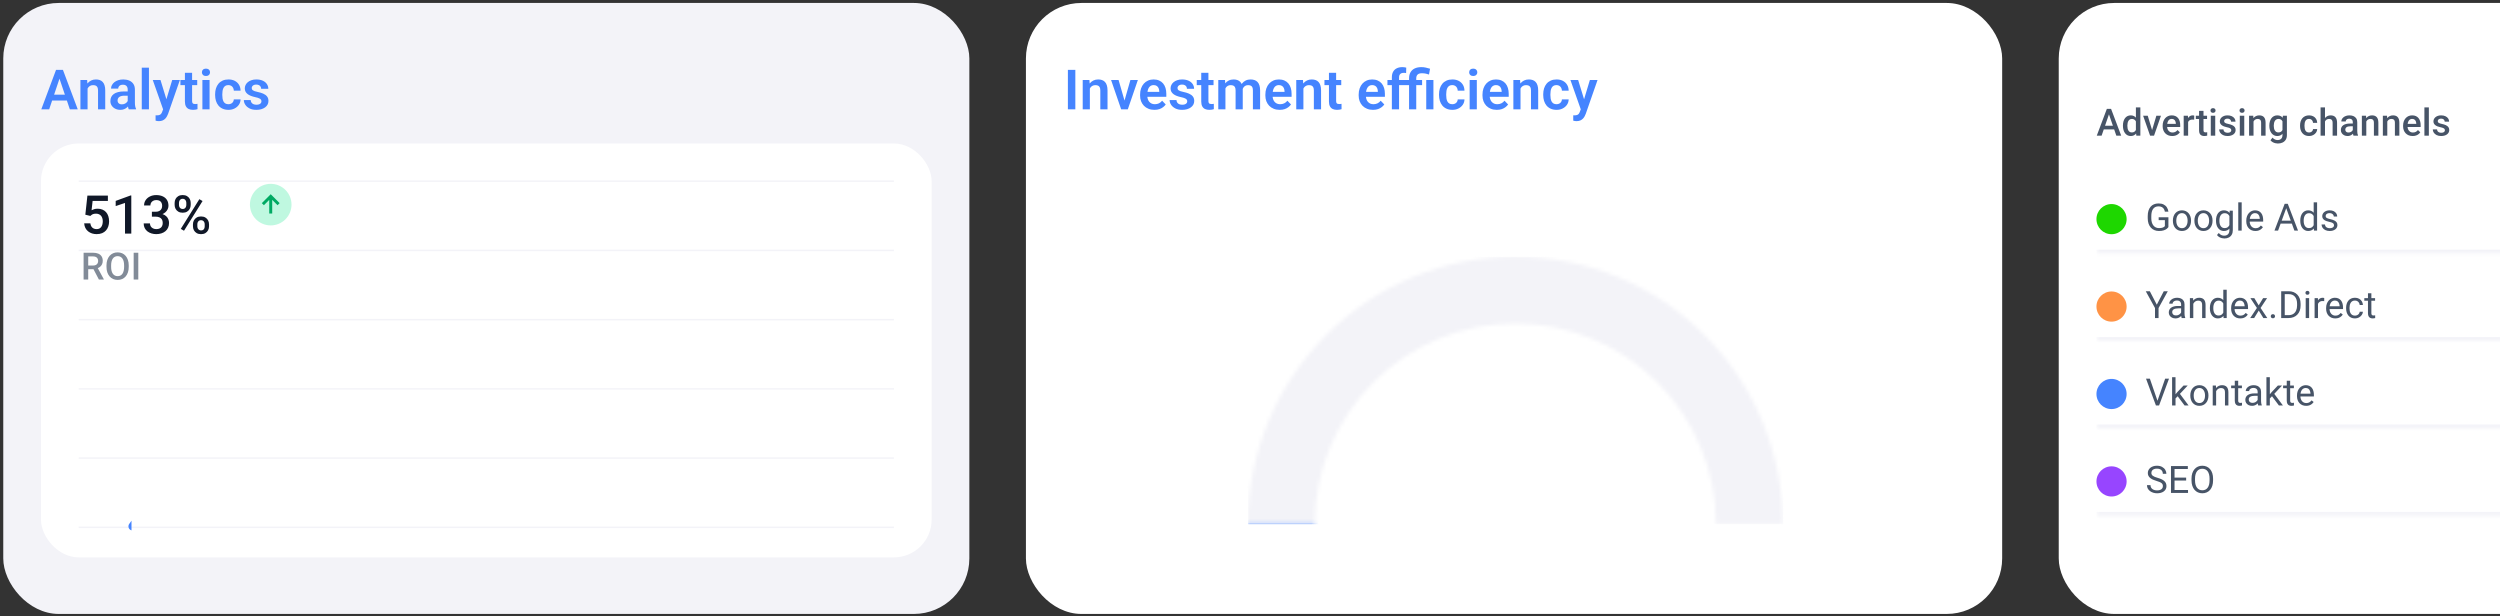 <?xml version="1.0" encoding="UTF-8"?> <svg xmlns="http://www.w3.org/2000/svg" width="653" height="161" viewBox="0 0 653 161" fill="none"><rect x="0" y="0" width="653" height="161" fill="#333333" stroke="none"/><rect x="0.852" y="0.773" width="252.342" height="159.589" rx="14.493" fill="#F3F3F8"></rect><path d="M15.784 19.811L12.847 28.551H10.788L14.638 18.247H15.954L15.784 19.811ZM18.24 28.551L15.289 19.811L15.112 18.247H16.435L20.306 28.551H18.24ZM18.105 24.722V26.258H12.578V24.722H18.105ZM22.875 22.529V28.551H21.006V20.894H22.761L22.875 22.529ZM22.578 24.446H22.026C22.03 23.89 22.106 23.385 22.252 22.932C22.398 22.479 22.603 22.09 22.868 21.764C23.137 21.439 23.455 21.189 23.823 21.014C24.191 20.84 24.601 20.753 25.054 20.753C25.422 20.753 25.755 20.804 26.052 20.908C26.349 21.012 26.604 21.177 26.816 21.404C27.033 21.63 27.198 21.927 27.312 22.295C27.43 22.658 27.488 23.107 27.488 23.64V28.551H25.606V23.626C25.606 23.276 25.554 23 25.451 22.798C25.351 22.595 25.205 22.451 25.012 22.366C24.823 22.281 24.59 22.239 24.311 22.239C24.023 22.239 23.771 22.297 23.554 22.416C23.342 22.529 23.162 22.687 23.016 22.89C22.875 23.093 22.766 23.326 22.691 23.59C22.615 23.854 22.578 24.14 22.578 24.446ZM33.355 26.923V23.392C33.355 23.133 33.31 22.909 33.221 22.72C33.131 22.531 32.994 22.385 32.81 22.281C32.626 22.177 32.392 22.125 32.109 22.125C31.859 22.125 31.64 22.168 31.451 22.253C31.267 22.338 31.126 22.458 31.027 22.614C30.928 22.765 30.878 22.939 30.878 23.137H29.003C29.003 22.821 29.078 22.522 29.229 22.239C29.38 21.951 29.595 21.696 29.873 21.474C30.156 21.248 30.494 21.071 30.885 20.944C31.282 20.816 31.725 20.753 32.216 20.753C32.796 20.753 33.312 20.852 33.765 21.05C34.223 21.243 34.581 21.536 34.841 21.927C35.105 22.319 35.237 22.812 35.237 23.406V26.746C35.237 27.128 35.261 27.456 35.308 27.73C35.36 27.999 35.435 28.232 35.535 28.43V28.551H33.631C33.541 28.357 33.473 28.112 33.426 27.815C33.379 27.513 33.355 27.216 33.355 26.923ZM33.617 23.887L33.631 24.998H32.449C32.157 24.998 31.899 25.029 31.678 25.09C31.456 25.147 31.274 25.232 31.133 25.345C30.991 25.454 30.885 25.586 30.814 25.741C30.744 25.892 30.708 26.065 30.708 26.258C30.708 26.447 30.751 26.616 30.836 26.767C30.925 26.919 31.053 27.039 31.218 27.128C31.388 27.213 31.586 27.256 31.812 27.256C32.142 27.256 32.43 27.19 32.676 27.058C32.921 26.921 33.112 26.756 33.249 26.562C33.386 26.369 33.459 26.185 33.468 26.01L34.006 26.817C33.94 27.011 33.841 27.216 33.709 27.433C33.577 27.65 33.407 27.853 33.199 28.041C32.992 28.23 32.742 28.386 32.449 28.508C32.157 28.631 31.817 28.692 31.43 28.692C30.935 28.692 30.491 28.593 30.1 28.395C29.708 28.197 29.399 27.926 29.173 27.581C28.946 27.237 28.833 26.845 28.833 26.407C28.833 26.001 28.909 25.642 29.059 25.331C29.21 25.02 29.435 24.758 29.732 24.546C30.029 24.328 30.397 24.166 30.836 24.057C31.279 23.944 31.786 23.887 32.357 23.887H33.617ZM38.903 17.681V28.551H37.028V17.681H38.903ZM42.929 27.702L44.982 20.894H46.984L43.913 29.711C43.842 29.9 43.75 30.105 43.637 30.327C43.529 30.549 43.382 30.759 43.198 30.957C43.014 31.16 42.783 31.325 42.505 31.452C42.231 31.579 41.899 31.643 41.507 31.643C41.337 31.643 41.186 31.631 41.054 31.608C40.922 31.584 40.783 31.554 40.637 31.516V30.115C40.684 30.119 40.738 30.122 40.799 30.122C40.865 30.127 40.922 30.129 40.969 30.129C41.243 30.129 41.469 30.096 41.649 30.03C41.828 29.968 41.972 29.867 42.08 29.726C42.194 29.589 42.288 29.409 42.363 29.188L42.929 27.702ZM41.917 20.894L43.651 26.534L43.956 28.508L42.668 28.742L39.901 20.894H41.917ZM51.513 20.894V22.239H47.126V20.894H51.513ZM48.3 19.012H50.176V26.343C50.176 26.569 50.206 26.744 50.268 26.867C50.329 26.989 50.421 27.072 50.544 27.114C50.666 27.157 50.813 27.178 50.982 27.178C51.105 27.178 51.218 27.171 51.322 27.157C51.426 27.143 51.513 27.128 51.584 27.114L51.591 28.515C51.435 28.567 51.258 28.61 51.06 28.643C50.867 28.676 50.648 28.692 50.402 28.692C49.982 28.692 49.614 28.622 49.298 28.48C48.982 28.334 48.737 28.1 48.562 27.779C48.388 27.454 48.3 27.025 48.3 26.491V19.012ZM54.74 20.894V28.551H52.865V20.894H54.74ZM52.737 18.891C52.737 18.613 52.832 18.382 53.02 18.198C53.214 18.014 53.473 17.922 53.799 17.922C54.124 17.922 54.382 18.014 54.57 18.198C54.764 18.382 54.86 18.613 54.86 18.891C54.86 19.165 54.764 19.394 54.57 19.578C54.382 19.762 54.124 19.854 53.799 19.854C53.473 19.854 53.214 19.762 53.02 19.578C52.832 19.394 52.737 19.165 52.737 18.891ZM59.665 27.22C59.929 27.22 60.165 27.169 60.373 27.065C60.581 26.961 60.746 26.815 60.868 26.626C60.996 26.437 61.064 26.218 61.074 25.968H62.836C62.826 26.487 62.68 26.951 62.397 27.362C62.114 27.772 61.736 28.098 61.265 28.338C60.797 28.574 60.274 28.692 59.694 28.692C59.104 28.692 58.59 28.593 58.151 28.395C57.712 28.197 57.347 27.921 57.054 27.567C56.766 27.213 56.549 26.803 56.403 26.336C56.261 25.869 56.191 25.369 56.191 24.836V24.609C56.191 24.076 56.261 23.576 56.403 23.109C56.549 22.642 56.766 22.232 57.054 21.878C57.347 21.524 57.712 21.248 58.151 21.05C58.59 20.852 59.102 20.753 59.687 20.753C60.304 20.753 60.847 20.873 61.314 21.113C61.786 21.354 62.154 21.694 62.418 22.132C62.687 22.571 62.826 23.088 62.836 23.682H61.074C61.064 23.409 61.003 23.163 60.889 22.946C60.776 22.729 60.616 22.555 60.408 22.423C60.201 22.291 59.948 22.224 59.651 22.224C59.335 22.224 59.071 22.291 58.859 22.423C58.651 22.555 58.488 22.736 58.37 22.967C58.257 23.194 58.177 23.449 58.13 23.732C58.087 24.01 58.066 24.302 58.066 24.609V24.836C58.066 25.147 58.087 25.444 58.13 25.727C58.177 26.01 58.257 26.265 58.37 26.491C58.488 26.713 58.651 26.89 58.859 27.022C59.071 27.154 59.34 27.22 59.665 27.22ZM68.291 26.456C68.291 26.296 68.249 26.152 68.164 26.024C68.079 25.897 67.919 25.782 67.683 25.678C67.452 25.569 67.112 25.468 66.664 25.373C66.268 25.288 65.902 25.182 65.567 25.055C65.232 24.928 64.944 24.774 64.704 24.595C64.463 24.411 64.274 24.196 64.138 23.951C64.005 23.701 63.94 23.413 63.94 23.088C63.94 22.772 64.008 22.474 64.145 22.196C64.281 21.913 64.48 21.665 64.739 21.453C64.999 21.236 65.315 21.066 65.687 20.944C66.06 20.816 66.48 20.753 66.947 20.753C67.598 20.753 68.157 20.859 68.624 21.071C69.096 21.283 69.457 21.576 69.707 21.948C69.957 22.316 70.082 22.732 70.082 23.194H68.214C68.214 22.991 68.166 22.807 68.072 22.642C67.983 22.477 67.843 22.345 67.655 22.246C67.466 22.142 67.228 22.09 66.94 22.09C66.68 22.09 66.461 22.132 66.282 22.217C66.107 22.302 65.975 22.413 65.885 22.55C65.796 22.687 65.751 22.838 65.751 23.003C65.751 23.125 65.775 23.236 65.822 23.335C65.874 23.43 65.956 23.517 66.07 23.597C66.183 23.677 66.336 23.751 66.529 23.817C66.728 23.883 66.971 23.946 67.258 24.008C67.829 24.121 68.327 24.272 68.751 24.461C69.181 24.645 69.516 24.89 69.756 25.197C69.997 25.503 70.117 25.895 70.117 26.371C70.117 26.711 70.044 27.022 69.898 27.305C69.752 27.584 69.539 27.827 69.261 28.034C68.983 28.242 68.65 28.404 68.263 28.523C67.876 28.636 67.44 28.692 66.954 28.692C66.251 28.692 65.657 28.567 65.171 28.317C64.685 28.062 64.317 27.742 64.067 27.355C63.817 26.963 63.692 26.558 63.692 26.138H65.482C65.496 26.435 65.576 26.673 65.723 26.852C65.869 27.032 66.053 27.161 66.275 27.242C66.501 27.317 66.739 27.355 66.989 27.355C67.272 27.355 67.511 27.317 67.704 27.242C67.898 27.161 68.044 27.055 68.143 26.923C68.242 26.786 68.291 26.631 68.291 26.456Z" fill="#4584FF"></path><rect x="10.703" y="37.477" width="232.64" height="108.11" rx="9.851" fill="white"></rect><path d="M20.555 47.328H233.492" stroke="#F3F3F8" stroke-width="0.388"></path><path d="M20.555 65.41H233.492" stroke="#F3F3F8" stroke-width="0.388"></path><path d="M20.555 83.492H233.492" stroke="#F3F3F8" stroke-width="0.388"></path><path d="M20.555 101.574H233.492" stroke="#F3F3F8" stroke-width="0.388"></path><path d="M20.555 119.654H233.492" stroke="#F3F3F8" stroke-width="0.388"></path><path d="M20.555 137.736H233.492" stroke="#F3F3F8" stroke-width="0.388"></path><path d="M20.555 155.818H233.492" stroke="#F3F3F8" stroke-width="0.388"></path><g clip-path="url(#clip0_5_1261)"><path d="M34.633 137.482L43.118 125.458L56.887 146.209L67.553 137.482L77.444 113.628L89.705 125.458L99.125 128.609L111.444 110.493L117.965 83.681L125.574 75.618L134.27 79.884L146.588 83.681L163.255 71L177.513 89.841L181.008 93.102L194.385 75.618L219.208 56.508" stroke="#4584FF" stroke-width="2.174" stroke-linecap="round"></path></g><path d="M23.598 56.402L22.289 56.081L22.828 51.091H28.18V52.481H24.191L23.918 54.916C24.073 54.825 24.287 54.736 24.559 54.65C24.832 54.559 25.143 54.513 25.493 54.513C25.962 54.513 26.38 54.591 26.748 54.745C27.12 54.895 27.436 55.115 27.695 55.406C27.955 55.693 28.152 56.043 28.289 56.456C28.425 56.865 28.493 57.327 28.493 57.84C28.493 58.3 28.425 58.729 28.289 59.129C28.157 59.529 27.957 59.881 27.689 60.186C27.421 60.49 27.082 60.729 26.673 60.902C26.268 61.07 25.789 61.154 25.234 61.154C24.821 61.154 24.423 61.095 24.041 60.977C23.664 60.854 23.325 60.674 23.025 60.438C22.725 60.197 22.484 59.902 22.302 59.552C22.121 59.197 22.016 58.79 21.989 58.331H23.598C23.639 58.654 23.727 58.929 23.864 59.156C24.005 59.379 24.191 59.55 24.423 59.668C24.655 59.786 24.923 59.845 25.227 59.845C25.505 59.845 25.743 59.797 25.943 59.702C26.143 59.602 26.309 59.461 26.441 59.279C26.577 59.093 26.677 58.874 26.741 58.624C26.809 58.374 26.843 58.097 26.843 57.793C26.843 57.502 26.805 57.236 26.727 56.995C26.655 56.754 26.543 56.545 26.393 56.368C26.248 56.191 26.064 56.054 25.841 55.959C25.618 55.859 25.361 55.809 25.071 55.809C24.68 55.809 24.38 55.865 24.171 55.979C23.966 56.093 23.775 56.234 23.598 56.402ZM34.295 51.057V61.018H32.652V53.007L30.218 53.831V52.475L34.097 51.057H34.295ZM39.675 55.311H40.656C41.038 55.311 41.354 55.245 41.604 55.113C41.859 54.981 42.047 54.8 42.17 54.568C42.293 54.336 42.354 54.07 42.354 53.77C42.354 53.456 42.297 53.188 42.184 52.966C42.075 52.738 41.906 52.563 41.679 52.441C41.456 52.318 41.172 52.257 40.827 52.257C40.536 52.257 40.272 52.316 40.036 52.434C39.804 52.547 39.62 52.711 39.484 52.925C39.347 53.134 39.279 53.384 39.279 53.675H37.629C37.629 53.147 37.768 52.679 38.045 52.27C38.322 51.861 38.7 51.541 39.177 51.309C39.659 51.072 40.2 50.954 40.8 50.954C41.44 50.954 41.999 51.061 42.477 51.275C42.959 51.484 43.334 51.797 43.602 52.216C43.87 52.634 44.004 53.152 44.004 53.77C44.004 54.052 43.938 54.338 43.806 54.629C43.675 54.92 43.479 55.186 43.22 55.427C42.961 55.663 42.638 55.856 42.252 56.006C41.865 56.152 41.418 56.225 40.909 56.225H39.675V55.311ZM39.675 56.593V55.693H40.909C41.49 55.693 41.986 55.761 42.395 55.897C42.809 56.034 43.145 56.222 43.404 56.463C43.663 56.7 43.852 56.97 43.97 57.275C44.093 57.579 44.154 57.902 44.154 58.243C44.154 58.706 44.07 59.12 43.902 59.483C43.738 59.843 43.504 60.147 43.2 60.397C42.895 60.647 42.538 60.836 42.129 60.963C41.724 61.09 41.284 61.154 40.806 61.154C40.379 61.154 39.97 61.095 39.579 60.977C39.188 60.858 38.838 60.684 38.529 60.452C38.22 60.215 37.975 59.922 37.793 59.572C37.616 59.218 37.527 58.809 37.527 58.345H39.17C39.17 58.64 39.238 58.902 39.375 59.129C39.516 59.352 39.711 59.527 39.961 59.654C40.215 59.781 40.506 59.845 40.834 59.845C41.179 59.845 41.477 59.783 41.727 59.661C41.977 59.538 42.168 59.356 42.3 59.115C42.436 58.874 42.504 58.584 42.504 58.243C42.504 57.856 42.429 57.543 42.279 57.302C42.129 57.061 41.915 56.884 41.638 56.77C41.361 56.652 41.034 56.593 40.656 56.593H39.675ZM45.613 53.525V53C45.613 52.622 45.695 52.279 45.858 51.97C46.022 51.661 46.261 51.413 46.574 51.227C46.888 51.041 47.265 50.947 47.706 50.947C48.161 50.947 48.542 51.041 48.852 51.227C49.165 51.413 49.404 51.661 49.567 51.97C49.731 52.279 49.813 52.622 49.813 53V53.525C49.813 53.893 49.731 54.231 49.567 54.541C49.408 54.85 49.172 55.097 48.858 55.284C48.549 55.47 48.17 55.563 47.72 55.563C47.274 55.563 46.892 55.47 46.574 55.284C46.261 55.097 46.022 54.85 45.858 54.541C45.695 54.231 45.613 53.893 45.613 53.525ZM46.752 53V53.525C46.752 53.706 46.786 53.879 46.854 54.043C46.927 54.206 47.036 54.338 47.181 54.438C47.327 54.538 47.506 54.588 47.72 54.588C47.938 54.588 48.115 54.538 48.252 54.438C48.392 54.338 48.497 54.206 48.565 54.043C48.633 53.879 48.667 53.706 48.667 53.525V53C48.667 52.813 48.631 52.638 48.558 52.475C48.49 52.307 48.386 52.172 48.245 52.072C48.104 51.972 47.924 51.922 47.706 51.922C47.497 51.922 47.32 51.972 47.174 52.072C47.033 52.172 46.927 52.307 46.854 52.475C46.786 52.638 46.752 52.813 46.752 53ZM50.399 59.115V58.584C50.399 58.211 50.481 57.87 50.645 57.561C50.813 57.252 51.054 57.004 51.367 56.818C51.681 56.631 52.058 56.538 52.499 56.538C52.954 56.538 53.335 56.631 53.645 56.818C53.958 57.004 54.194 57.252 54.354 57.561C54.517 57.87 54.599 58.211 54.599 58.584V59.115C54.599 59.488 54.517 59.829 54.354 60.138C54.194 60.447 53.96 60.695 53.651 60.881C53.342 61.068 52.963 61.161 52.513 61.161C52.067 61.161 51.685 61.068 51.367 60.881C51.054 60.695 50.813 60.447 50.645 60.138C50.481 59.829 50.399 59.488 50.399 59.115ZM51.545 58.584V59.115C51.545 59.297 51.581 59.47 51.654 59.633C51.731 59.797 51.842 59.931 51.988 60.036C52.133 60.136 52.308 60.186 52.513 60.186C52.745 60.186 52.931 60.136 53.072 60.036C53.213 59.931 53.313 59.799 53.372 59.64C53.435 59.477 53.467 59.302 53.467 59.115V58.584C53.467 58.397 53.431 58.222 53.358 58.059C53.29 57.895 53.183 57.763 53.038 57.663C52.897 57.563 52.717 57.513 52.499 57.513C52.285 57.513 52.108 57.563 51.967 57.663C51.826 57.763 51.72 57.895 51.647 58.059C51.579 58.222 51.545 58.397 51.545 58.584ZM52.908 52.509L48.061 60.268L47.222 59.783L52.07 52.025L52.908 52.509Z" fill="#101828"></path><path d="M21.835 66.014H24.312C24.845 66.014 25.298 66.094 25.674 66.254C26.049 66.415 26.336 66.652 26.535 66.966C26.736 67.278 26.837 67.662 26.837 68.121C26.837 68.47 26.773 68.778 26.645 69.044C26.517 69.311 26.336 69.535 26.102 69.718C25.867 69.897 25.588 70.037 25.265 70.136L24.899 70.314H22.672L22.662 69.357H24.331C24.62 69.357 24.86 69.306 25.053 69.203C25.245 69.1 25.39 68.961 25.486 68.785C25.585 68.605 25.635 68.403 25.635 68.179C25.635 67.935 25.587 67.723 25.491 67.544C25.398 67.361 25.253 67.221 25.058 67.125C24.862 67.026 24.614 66.976 24.312 66.976H23.042V73.018H21.835V66.014ZM25.832 73.018L24.187 69.872L25.452 69.867L27.121 72.955V73.018H25.832ZM33.625 69.323V69.708C33.625 70.237 33.556 70.712 33.418 71.132C33.28 71.552 33.083 71.91 32.826 72.205C32.573 72.5 32.268 72.726 31.912 72.883C31.556 73.037 31.162 73.114 30.729 73.114C30.299 73.114 29.906 73.037 29.55 72.883C29.198 72.726 28.891 72.5 28.632 72.205C28.372 71.91 28.17 71.552 28.026 71.132C27.884 70.712 27.814 70.237 27.814 69.708V69.323C27.814 68.794 27.884 68.321 28.026 67.904C28.167 67.484 28.366 67.127 28.622 66.832C28.882 66.534 29.188 66.307 29.541 66.153C29.897 65.996 30.29 65.918 30.719 65.918C31.152 65.918 31.547 65.996 31.903 66.153C32.258 66.307 32.565 66.534 32.821 66.832C33.078 67.127 33.275 67.484 33.413 67.904C33.554 68.321 33.625 68.794 33.625 69.323ZM32.417 69.708V69.314C32.417 68.922 32.379 68.578 32.302 68.28C32.228 67.978 32.117 67.726 31.97 67.524C31.826 67.319 31.648 67.165 31.436 67.063C31.224 66.957 30.985 66.904 30.719 66.904C30.453 66.904 30.216 66.957 30.007 67.063C29.799 67.165 29.621 67.319 29.474 67.524C29.329 67.726 29.218 67.978 29.142 68.28C29.065 68.578 29.026 68.922 29.026 69.314V69.708C29.026 70.099 29.065 70.446 29.142 70.747C29.218 71.049 29.331 71.304 29.478 71.512C29.629 71.717 29.809 71.873 30.017 71.979C30.226 72.081 30.463 72.132 30.729 72.132C30.998 72.132 31.237 72.081 31.446 71.979C31.654 71.873 31.83 71.717 31.975 71.512C32.119 71.304 32.228 71.049 32.302 70.747C32.379 70.446 32.417 70.099 32.417 69.708ZM36.121 66.014V73.018H34.914V66.014H36.121Z" fill="#828B98"></path><circle opacity="0.25" cx="70.713" cy="53.448" r="5.43" fill="#00E686"></circle><mask id="mask0_5_1261" style="mask-type:alpha" maskUnits="userSpaceOnUse" x="66" y="48" width="10" height="11"><rect x="66.059" y="48.793" width="9.309" height="9.309" fill="#22D188"></rect></mask><g mask="url(#mask0_5_1261)"><path d="M70.324 55.775V52.206L68.928 53.603L68.385 53.06L70.712 50.732L73.039 53.06L72.496 53.603L71.1 52.206V55.775H70.324Z" fill="#00AA63"></path></g><rect x="267.971" y="0.773" width="254.994" height="159.589" rx="14.493" fill="white"></rect><path d="M280.879 18.247V28.551H278.933V18.247H280.879ZM284.672 22.529V28.551H282.804V20.894H284.559L284.672 22.529ZM284.375 24.446H283.823C283.828 23.89 283.903 23.385 284.05 22.932C284.196 22.479 284.401 22.09 284.665 21.764C284.934 21.439 285.253 21.189 285.621 21.014C285.989 20.84 286.399 20.753 286.852 20.753C287.22 20.753 287.552 20.804 287.85 20.908C288.147 21.012 288.402 21.177 288.614 21.404C288.831 21.63 288.996 21.927 289.109 22.295C289.227 22.658 289.286 23.107 289.286 23.64V28.551H287.404V23.626C287.404 23.276 287.352 23 287.248 22.798C287.149 22.595 287.003 22.451 286.809 22.366C286.621 22.281 286.387 22.239 286.109 22.239C285.821 22.239 285.569 22.297 285.352 22.416C285.139 22.529 284.96 22.687 284.814 22.89C284.672 23.093 284.564 23.326 284.488 23.59C284.413 23.854 284.375 24.14 284.375 24.446ZM293.475 27.136L295.259 20.894H297.212L294.586 28.551H293.398L293.475 27.136ZM292.173 20.894L293.978 27.15L294.042 28.551H292.846L290.213 20.894H292.173ZM301.536 28.692C300.955 28.692 300.434 28.598 299.972 28.409C299.509 28.221 299.115 27.959 298.79 27.624C298.469 27.284 298.221 26.89 298.047 26.442C297.877 25.989 297.792 25.503 297.792 24.984V24.701C297.792 24.111 297.877 23.576 298.047 23.095C298.217 22.609 298.457 22.191 298.769 21.842C299.08 21.493 299.453 21.224 299.887 21.036C300.321 20.847 300.8 20.753 301.323 20.753C301.866 20.753 302.345 20.845 302.76 21.029C303.175 21.208 303.522 21.462 303.8 21.793C304.078 22.123 304.288 22.519 304.43 22.982C304.571 23.439 304.642 23.946 304.642 24.503V25.288H298.641V24.001H302.802V23.859C302.793 23.562 302.736 23.291 302.632 23.045C302.529 22.795 302.368 22.597 302.151 22.451C301.934 22.3 301.653 22.224 301.309 22.224C301.031 22.224 300.788 22.286 300.58 22.408C300.377 22.526 300.208 22.696 300.071 22.918C299.939 23.135 299.84 23.394 299.774 23.696C299.707 23.998 299.674 24.333 299.674 24.701V24.984C299.674 25.305 299.717 25.602 299.802 25.876C299.891 26.149 300.021 26.388 300.191 26.591C300.366 26.789 300.573 26.944 300.814 27.058C301.059 27.166 301.337 27.22 301.649 27.22C302.04 27.22 302.394 27.145 302.71 26.994C303.031 26.838 303.309 26.61 303.545 26.308L304.486 27.284C304.326 27.52 304.109 27.746 303.835 27.963C303.566 28.18 303.241 28.357 302.859 28.494C302.477 28.626 302.036 28.692 301.536 28.692ZM310.105 26.456C310.105 26.296 310.063 26.152 309.978 26.024C309.893 25.897 309.732 25.782 309.497 25.678C309.265 25.569 308.926 25.468 308.478 25.373C308.081 25.288 307.716 25.182 307.381 25.055C307.046 24.928 306.758 24.774 306.517 24.595C306.277 24.411 306.088 24.196 305.951 23.951C305.819 23.701 305.753 23.413 305.753 23.088C305.753 22.772 305.822 22.474 305.958 22.196C306.095 21.913 306.293 21.665 306.553 21.453C306.812 21.236 307.128 21.066 307.501 20.944C307.874 20.816 308.294 20.753 308.761 20.753C309.412 20.753 309.971 20.859 310.438 21.071C310.91 21.283 311.27 21.576 311.52 21.948C311.77 22.316 311.896 22.732 311.896 23.194H310.027C310.027 22.991 309.98 22.807 309.886 22.642C309.796 22.477 309.657 22.345 309.468 22.246C309.28 22.142 309.041 22.09 308.754 22.09C308.494 22.09 308.275 22.132 308.095 22.217C307.921 22.302 307.789 22.413 307.699 22.55C307.61 22.687 307.565 22.838 307.565 23.003C307.565 23.125 307.588 23.236 307.635 23.335C307.687 23.43 307.77 23.517 307.883 23.597C307.996 23.677 308.15 23.751 308.343 23.817C308.541 23.883 308.784 23.946 309.072 24.008C309.643 24.121 310.141 24.272 310.565 24.461C310.994 24.645 311.329 24.89 311.57 25.197C311.811 25.503 311.931 25.895 311.931 26.371C311.931 26.711 311.858 27.022 311.712 27.305C311.565 27.584 311.353 27.827 311.075 28.034C310.796 28.242 310.464 28.404 310.077 28.523C309.69 28.636 309.254 28.692 308.768 28.692C308.065 28.692 307.47 28.567 306.984 28.317C306.499 28.062 306.131 27.742 305.881 27.355C305.63 26.963 305.505 26.558 305.505 26.138H307.296C307.31 26.435 307.39 26.673 307.536 26.852C307.683 27.032 307.867 27.161 308.088 27.242C308.315 27.317 308.553 27.355 308.803 27.355C309.086 27.355 309.324 27.317 309.518 27.242C309.711 27.161 309.857 27.055 309.957 26.923C310.056 26.786 310.105 26.631 310.105 26.456ZM316.976 20.894V22.239H312.589V20.894H316.976ZM313.764 19.012H315.639V26.343C315.639 26.569 315.67 26.744 315.731 26.867C315.792 26.989 315.884 27.072 316.007 27.114C316.13 27.157 316.276 27.178 316.446 27.178C316.568 27.178 316.682 27.171 316.785 27.157C316.889 27.143 316.976 27.128 317.047 27.114L317.054 28.515C316.899 28.567 316.722 28.61 316.524 28.643C316.33 28.676 316.111 28.692 315.865 28.692C315.446 28.692 315.078 28.622 314.761 28.48C314.445 28.334 314.2 28.1 314.026 27.779C313.851 27.454 313.764 27.025 313.764 26.491V19.012ZM320.083 22.465V28.551H318.215V20.894H319.977L320.083 22.465ZM319.807 24.446H319.234C319.234 23.913 319.298 23.423 319.425 22.974C319.557 22.526 319.75 22.137 320.005 21.807C320.26 21.472 320.574 21.212 320.946 21.029C321.324 20.845 321.76 20.753 322.255 20.753C322.6 20.753 322.916 20.804 323.204 20.908C323.491 21.007 323.739 21.165 323.947 21.382C324.159 21.595 324.322 21.873 324.435 22.217C324.548 22.557 324.605 22.965 324.605 23.442V28.551H322.737V23.633C322.737 23.274 322.685 22.993 322.581 22.791C322.482 22.588 322.338 22.446 322.149 22.366C321.961 22.281 321.734 22.239 321.47 22.239C321.177 22.239 320.925 22.297 320.713 22.416C320.505 22.529 320.333 22.687 320.196 22.89C320.064 23.093 319.965 23.326 319.899 23.59C319.838 23.854 319.807 24.14 319.807 24.446ZM324.463 24.1L323.692 24.241C323.697 23.76 323.763 23.309 323.89 22.89C324.018 22.465 324.204 22.095 324.449 21.779C324.699 21.458 325.008 21.208 325.376 21.029C325.749 20.845 326.178 20.753 326.664 20.753C327.042 20.753 327.381 20.807 327.683 20.915C327.99 21.019 328.252 21.186 328.469 21.418C328.686 21.644 328.851 21.939 328.964 22.302C329.082 22.666 329.141 23.109 329.141 23.633V28.551H327.259V23.626C327.259 23.253 327.207 22.967 327.103 22.769C327.004 22.571 326.86 22.434 326.671 22.359C326.482 22.279 326.261 22.239 326.006 22.239C325.747 22.239 325.52 22.288 325.327 22.387C325.138 22.482 324.978 22.614 324.845 22.784C324.718 22.953 324.621 23.151 324.555 23.378C324.494 23.6 324.463 23.84 324.463 24.1ZM334.257 28.692C333.677 28.692 333.156 28.598 332.693 28.409C332.231 28.221 331.837 27.959 331.512 27.624C331.191 27.284 330.943 26.89 330.768 26.442C330.599 25.989 330.514 25.503 330.514 24.984V24.701C330.514 24.111 330.599 23.576 330.768 23.095C330.938 22.609 331.179 22.191 331.49 21.842C331.802 21.493 332.174 21.224 332.608 21.036C333.042 20.847 333.521 20.753 334.045 20.753C334.587 20.753 335.066 20.845 335.481 21.029C335.897 21.208 336.243 21.462 336.522 21.793C336.8 22.123 337.01 22.519 337.151 22.982C337.293 23.439 337.364 23.946 337.364 24.503V25.288H331.363V24.001H335.524V23.859C335.514 23.562 335.458 23.291 335.354 23.045C335.25 22.795 335.09 22.597 334.873 22.451C334.656 22.3 334.375 22.224 334.031 22.224C333.752 22.224 333.509 22.286 333.302 22.408C333.099 22.526 332.929 22.696 332.792 22.918C332.66 23.135 332.561 23.394 332.495 23.696C332.429 23.998 332.396 24.333 332.396 24.701V24.984C332.396 25.305 332.439 25.602 332.523 25.876C332.613 26.149 332.743 26.388 332.913 26.591C333.087 26.789 333.295 26.944 333.535 27.058C333.781 27.166 334.059 27.22 334.37 27.22C334.762 27.22 335.116 27.145 335.432 26.994C335.753 26.838 336.031 26.61 336.267 26.308L337.208 27.284C337.048 27.52 336.831 27.746 336.557 27.963C336.288 28.18 335.963 28.357 335.58 28.494C335.198 28.626 334.757 28.692 334.257 28.692ZM340.449 22.529V28.551H338.581V20.894H340.336L340.449 22.529ZM340.152 24.446H339.6C339.605 23.89 339.68 23.385 339.826 22.932C339.973 22.479 340.178 22.09 340.442 21.764C340.711 21.439 341.029 21.189 341.397 21.014C341.765 20.84 342.176 20.753 342.629 20.753C342.997 20.753 343.329 20.804 343.626 20.908C343.924 21.012 344.178 21.177 344.391 21.404C344.608 21.63 344.773 21.927 344.886 22.295C345.004 22.658 345.063 23.107 345.063 23.64V28.551H343.181V23.626C343.181 23.276 343.129 23 343.025 22.798C342.926 22.595 342.78 22.451 342.586 22.366C342.397 22.281 342.164 22.239 341.886 22.239C341.598 22.239 341.345 22.297 341.128 22.416C340.916 22.529 340.737 22.687 340.591 22.89C340.449 23.093 340.341 23.326 340.265 23.59C340.19 23.854 340.152 24.14 340.152 24.446ZM350.335 20.894V22.239H345.948V20.894H350.335ZM347.122 19.012H348.997V26.343C348.997 26.569 349.028 26.744 349.089 26.867C349.151 26.989 349.243 27.072 349.365 27.114C349.488 27.157 349.634 27.178 349.804 27.178C349.927 27.178 350.04 27.171 350.144 27.157C350.248 27.143 350.335 27.128 350.406 27.114L350.413 28.515C350.257 28.567 350.08 28.61 349.882 28.643C349.689 28.676 349.469 28.692 349.224 28.692C348.804 28.692 348.436 28.622 348.12 28.48C347.804 28.334 347.559 28.1 347.384 27.779C347.209 27.454 347.122 27.025 347.122 26.491V19.012ZM358.629 28.692C358.048 28.692 357.527 28.598 357.065 28.409C356.602 28.221 356.208 27.959 355.883 27.624C355.562 27.284 355.314 26.89 355.14 26.442C354.97 25.989 354.885 25.503 354.885 24.984V24.701C354.885 24.111 354.97 23.576 355.14 23.095C355.31 22.609 355.55 22.191 355.862 21.842C356.173 21.493 356.546 21.224 356.98 21.036C357.414 20.847 357.893 20.753 358.416 20.753C358.959 20.753 359.438 20.845 359.853 21.029C360.268 21.208 360.615 21.462 360.893 21.793C361.171 22.123 361.381 22.519 361.523 22.982C361.664 23.439 361.735 23.946 361.735 24.503V25.288H355.734V24.001H359.895V23.859C359.886 23.562 359.829 23.291 359.725 23.045C359.622 22.795 359.461 22.597 359.244 22.451C359.027 22.3 358.747 22.224 358.402 22.224C358.124 22.224 357.881 22.286 357.673 22.408C357.47 22.526 357.301 22.696 357.164 22.918C357.032 23.135 356.933 23.394 356.867 23.696C356.8 23.998 356.767 24.333 356.767 24.701V24.984C356.767 25.305 356.81 25.602 356.895 25.876C356.984 26.149 357.114 26.388 357.284 26.591C357.459 26.789 357.666 26.944 357.907 27.058C358.152 27.166 358.43 27.22 358.742 27.22C359.133 27.22 359.487 27.145 359.803 26.994C360.124 26.838 360.402 26.61 360.638 26.308L361.579 27.284C361.419 27.52 361.202 27.746 360.928 27.963C360.66 28.18 360.334 28.357 359.952 28.494C359.57 28.626 359.129 28.692 358.629 28.692ZM365.436 28.551H363.554V20.186C363.554 19.611 363.665 19.127 363.886 18.736C364.108 18.339 364.424 18.04 364.835 17.837C365.245 17.634 365.729 17.533 366.285 17.533C366.469 17.533 366.644 17.544 366.809 17.568C366.979 17.592 367.146 17.625 367.311 17.667L367.276 19.09C367.186 19.066 367.087 19.049 366.979 19.04C366.875 19.031 366.759 19.026 366.632 19.026C366.377 19.026 366.16 19.071 365.981 19.16C365.802 19.25 365.665 19.382 365.571 19.557C365.481 19.726 365.436 19.936 365.436 20.186V28.551ZM367.021 20.894V22.239H362.4V20.894H367.021ZM369.923 28.551H368.047V20.469C368.047 19.837 368.175 19.304 368.429 18.87C368.684 18.431 369.052 18.099 369.533 17.872C370.015 17.646 370.593 17.533 371.267 17.533C371.659 17.533 372.036 17.573 372.399 17.653C372.763 17.729 373.14 17.828 373.532 17.95L373.256 19.465C373.006 19.384 372.732 19.309 372.435 19.238C372.138 19.167 371.788 19.132 371.387 19.132C370.897 19.132 370.529 19.245 370.284 19.472C370.043 19.698 369.923 20.031 369.923 20.469V28.551ZM371.451 20.894V22.239H366.887V20.894H371.451ZM374.409 20.894V28.551H372.534V20.894H374.409ZM379.348 27.22C379.613 27.22 379.849 27.169 380.056 27.065C380.264 26.961 380.429 26.815 380.551 26.626C380.679 26.437 380.747 26.218 380.757 25.968H382.519C382.509 26.487 382.363 26.951 382.08 27.362C381.797 27.772 381.42 28.098 380.948 28.338C380.481 28.574 379.957 28.692 379.377 28.692C378.787 28.692 378.273 28.593 377.834 28.395C377.395 28.197 377.03 27.921 376.737 27.567C376.45 27.213 376.232 26.803 376.086 26.336C375.945 25.869 375.874 25.369 375.874 24.836V24.609C375.874 24.076 375.945 23.576 376.086 23.109C376.232 22.642 376.45 22.232 376.737 21.878C377.03 21.524 377.395 21.248 377.834 21.05C378.273 20.852 378.785 20.753 379.37 20.753C379.988 20.753 380.53 20.873 380.997 21.113C381.469 21.354 381.837 21.694 382.101 22.132C382.37 22.571 382.509 23.088 382.519 23.682H380.757C380.747 23.409 380.686 23.163 380.573 22.946C380.46 22.729 380.299 22.555 380.092 22.423C379.884 22.291 379.632 22.224 379.334 22.224C379.018 22.224 378.754 22.291 378.542 22.423C378.334 22.555 378.171 22.736 378.054 22.967C377.94 23.194 377.86 23.449 377.813 23.732C377.77 24.01 377.749 24.302 377.749 24.609V24.836C377.749 25.147 377.77 25.444 377.813 25.727C377.86 26.01 377.94 26.265 378.054 26.491C378.171 26.713 378.334 26.89 378.542 27.022C378.754 27.154 379.023 27.22 379.348 27.22ZM385.746 20.894V28.551H383.87V20.894H385.746ZM383.743 18.891C383.743 18.613 383.837 18.382 384.026 18.198C384.219 18.014 384.479 17.922 384.804 17.922C385.13 17.922 385.387 18.014 385.576 18.198C385.769 18.382 385.866 18.613 385.866 18.891C385.866 19.165 385.769 19.394 385.576 19.578C385.387 19.762 385.13 19.854 384.804 19.854C384.479 19.854 384.219 19.762 384.026 19.578C383.837 19.394 383.743 19.165 383.743 18.891ZM390.968 28.692C390.388 28.692 389.867 28.598 389.404 28.409C388.942 28.221 388.548 27.959 388.222 27.624C387.902 27.284 387.654 26.89 387.479 26.442C387.31 25.989 387.225 25.503 387.225 24.984V24.701C387.225 24.111 387.31 23.576 387.479 23.095C387.649 22.609 387.89 22.191 388.201 21.842C388.513 21.493 388.885 21.224 389.319 21.036C389.753 20.847 390.232 20.753 390.756 20.753C391.298 20.753 391.777 20.845 392.192 21.029C392.607 21.208 392.954 21.462 393.233 21.793C393.511 22.123 393.721 22.519 393.862 22.982C394.004 23.439 394.075 23.946 394.075 24.503V25.288H388.074V24.001H392.235V23.859C392.225 23.562 392.169 23.291 392.065 23.045C391.961 22.795 391.801 22.597 391.584 22.451C391.367 22.3 391.086 22.224 390.742 22.224C390.463 22.224 390.22 22.286 390.013 22.408C389.81 22.526 389.64 22.696 389.503 22.918C389.371 23.135 389.272 23.394 389.206 23.696C389.14 23.998 389.107 24.333 389.107 24.701V24.984C389.107 25.305 389.149 25.602 389.234 25.876C389.324 26.149 389.454 26.388 389.624 26.591C389.798 26.789 390.006 26.944 390.246 27.058C390.492 27.166 390.77 27.22 391.081 27.22C391.473 27.22 391.827 27.145 392.143 26.994C392.464 26.838 392.742 26.61 392.978 26.308L393.919 27.284C393.759 27.52 393.542 27.746 393.268 27.963C392.999 28.18 392.674 28.357 392.291 28.494C391.909 28.626 391.468 28.692 390.968 28.692ZM397.16 22.529V28.551H395.292V20.894H397.047L397.16 22.529ZM396.863 24.446H396.311C396.316 23.89 396.391 23.385 396.537 22.932C396.684 22.479 396.889 22.09 397.153 21.764C397.422 21.439 397.74 21.189 398.108 21.014C398.476 20.84 398.887 20.753 399.34 20.753C399.708 20.753 400.04 20.804 400.337 20.908C400.635 21.012 400.889 21.177 401.102 21.404C401.319 21.63 401.484 21.927 401.597 22.295C401.715 22.658 401.774 23.107 401.774 23.64V28.551H399.892V23.626C399.892 23.276 399.84 23 399.736 22.798C399.637 22.595 399.491 22.451 399.297 22.366C399.108 22.281 398.875 22.239 398.597 22.239C398.309 22.239 398.056 22.297 397.839 22.416C397.627 22.529 397.448 22.687 397.302 22.89C397.16 23.093 397.051 23.326 396.976 23.59C396.901 23.854 396.863 24.14 396.863 24.446ZM406.565 27.22C406.829 27.22 407.065 27.169 407.272 27.065C407.48 26.961 407.645 26.815 407.768 26.626C407.895 26.437 407.963 26.218 407.973 25.968H409.735C409.725 26.487 409.579 26.951 409.296 27.362C409.013 27.772 408.636 28.098 408.164 28.338C407.697 28.574 407.173 28.692 406.593 28.692C406.003 28.692 405.489 28.593 405.05 28.395C404.612 28.197 404.246 27.921 403.953 27.567C403.666 27.213 403.449 26.803 403.302 26.336C403.161 25.869 403.09 25.369 403.09 24.836V24.609C403.09 24.076 403.161 23.576 403.302 23.109C403.449 22.642 403.666 22.232 403.953 21.878C404.246 21.524 404.612 21.248 405.05 21.05C405.489 20.852 406.001 20.753 406.586 20.753C407.204 20.753 407.746 20.873 408.213 21.113C408.685 21.354 409.053 21.694 409.317 22.132C409.586 22.571 409.725 23.088 409.735 23.682H407.973C407.963 23.409 407.902 23.163 407.789 22.946C407.676 22.729 407.515 22.555 407.308 22.423C407.1 22.291 406.848 22.224 406.55 22.224C406.234 22.224 405.97 22.291 405.758 22.423C405.55 22.555 405.388 22.736 405.27 22.967C405.156 23.194 405.076 23.449 405.029 23.732C404.987 24.01 404.965 24.302 404.965 24.609V24.836C404.965 25.147 404.987 25.444 405.029 25.727C405.076 26.01 405.156 26.265 405.27 26.491C405.388 26.713 405.55 26.89 405.758 27.022C405.97 27.154 406.239 27.22 406.565 27.22ZM413.224 27.702L415.276 20.894H417.278L414.207 29.711C414.136 29.9 414.044 30.105 413.931 30.327C413.823 30.549 413.676 30.759 413.493 30.957C413.309 31.16 413.077 31.325 412.799 31.452C412.525 31.579 412.193 31.643 411.801 31.643C411.631 31.643 411.48 31.631 411.348 31.608C411.216 31.584 411.077 31.554 410.931 31.516V30.115C410.978 30.119 411.032 30.122 411.094 30.122C411.16 30.127 411.216 30.129 411.263 30.129C411.537 30.129 411.763 30.096 411.943 30.03C412.122 29.968 412.266 29.867 412.374 29.726C412.488 29.589 412.582 29.409 412.657 29.188L413.224 27.702ZM412.212 20.894L413.945 26.534L414.25 28.508L412.962 28.742L410.195 20.894H412.212Z" fill="#4584FF"></path><g clip-path="url(#clip1_5_1261)"><g clip-path="url(#clip2_5_1261)"><mask id="path-19-inside-1_5_1261" fill="white"><path d="M325.946 136.898C325.946 127.723 327.753 118.637 331.265 110.161C334.776 101.684 339.922 93.982 346.41 87.494C352.898 81.006 360.6 75.86 369.077 72.349C377.553 68.837 386.639 67.03 395.814 67.03C404.989 67.03 414.074 68.837 422.551 72.349C431.028 75.86 438.73 81.006 445.218 87.494C451.706 93.982 456.852 101.684 460.363 110.161C463.874 118.637 465.682 127.723 465.682 136.898L448.215 136.898C448.215 130.017 446.859 123.203 444.226 116.845C441.593 110.487 437.733 104.711 432.867 99.845C428.001 94.979 422.224 91.119 415.867 88.486C409.509 85.853 402.695 84.497 395.814 84.497C388.933 84.497 382.119 85.853 375.761 88.486C369.403 91.119 363.627 94.979 358.761 99.845C353.895 104.711 350.035 110.487 347.402 116.845C344.769 123.203 343.413 130.017 343.413 136.898L325.946 136.898Z"></path></mask><path d="M325.946 136.898C325.946 127.723 327.753 118.637 331.265 110.161C334.776 101.684 339.922 93.982 346.41 87.494C352.898 81.006 360.6 75.86 369.077 72.349C377.553 68.837 386.639 67.03 395.814 67.03C404.989 67.03 414.074 68.837 422.551 72.349C431.028 75.86 438.73 81.006 445.218 87.494C451.706 93.982 456.852 101.684 460.363 110.161C463.874 118.637 465.682 127.723 465.682 136.898L448.215 136.898C448.215 130.017 446.859 123.203 444.226 116.845C441.593 110.487 437.733 104.711 432.867 99.845C428.001 94.979 422.224 91.119 415.867 88.486C409.509 85.853 402.695 84.497 395.814 84.497C388.933 84.497 382.119 85.853 375.761 88.486C369.403 91.119 363.627 94.979 358.761 99.845C353.895 104.711 350.035 110.487 347.402 116.845C344.769 123.203 343.413 130.017 343.413 136.898L325.946 136.898Z" stroke="#F3F3F8" stroke-width="39.405" mask="url(#path-19-inside-1_5_1261)"></path><mask id="path-20-inside-2_5_1261" fill="white"><path d="M325.946 136.898C325.946 138.526 326.003 140.153 326.117 141.776L343.541 140.557C343.456 139.339 343.413 138.119 343.413 136.898L325.946 136.898Z"></path></mask><path d="M325.946 136.898C325.946 138.526 326.003 140.153 326.117 141.776L343.541 140.557C343.456 139.339 343.413 138.119 343.413 136.898L325.946 136.898Z" stroke="#4584FF" stroke-width="39.405" mask="url(#path-20-inside-2_5_1261)"></path></g></g><rect x="537.742" y="0.773" width="252.19" height="159.589" rx="14.493" fill="white"></rect><path d="M551.033 29.363L548.941 35.434H547.676L550.311 28.43H551.12L551.033 29.363ZM552.784 35.434L550.687 29.363L550.595 28.43H551.408L554.054 35.434H552.784ZM552.683 32.836V33.793H548.873V32.836H552.683ZM557.897 34.356V28.045H559.061V35.434H558.008L557.897 34.356ZM554.511 32.889V32.788C554.511 32.394 554.557 32.034 554.65 31.71C554.743 31.383 554.878 31.103 555.054 30.869C555.231 30.631 555.446 30.45 555.699 30.325C555.952 30.197 556.238 30.133 556.555 30.133C556.869 30.133 557.145 30.194 557.382 30.316C557.62 30.437 557.822 30.612 557.988 30.84C558.155 31.064 558.288 31.334 558.388 31.648C558.487 31.959 558.558 32.305 558.599 32.687V33.009C558.558 33.381 558.487 33.721 558.388 34.029C558.288 34.337 558.155 34.603 557.988 34.828C557.822 35.052 557.618 35.225 557.378 35.347C557.14 35.469 556.863 35.53 556.545 35.53C556.231 35.53 555.947 35.464 555.694 35.333C555.444 35.201 555.231 35.017 555.054 34.779C554.878 34.542 554.743 34.263 554.65 33.942C554.557 33.619 554.511 33.267 554.511 32.889ZM555.67 32.788V32.889C555.67 33.126 555.691 33.348 555.733 33.553C555.777 33.758 555.846 33.939 555.939 34.096C556.032 34.25 556.153 34.372 556.3 34.462C556.451 34.548 556.63 34.592 556.839 34.592C557.102 34.592 557.318 34.534 557.488 34.419C557.658 34.303 557.791 34.148 557.887 33.952C557.987 33.753 558.054 33.532 558.09 33.288V32.418C558.07 32.228 558.03 32.052 557.969 31.889C557.912 31.725 557.833 31.582 557.734 31.46C557.634 31.335 557.511 31.239 557.363 31.172C557.219 31.101 557.047 31.066 556.848 31.066C556.637 31.066 556.457 31.111 556.31 31.201C556.162 31.29 556.04 31.414 555.944 31.571C555.851 31.728 555.782 31.911 555.737 32.119C555.692 32.328 555.67 32.551 555.67 32.788ZM561.966 34.515L563.241 30.229H564.444L562.635 35.434H561.885L561.966 34.515ZM560.99 30.229L562.289 34.534L562.351 35.434H561.601L559.783 30.229H560.99ZM567.388 35.53C567.003 35.53 566.655 35.467 566.344 35.342C566.036 35.214 565.773 35.036 565.555 34.808C565.34 34.581 565.175 34.313 565.059 34.005C564.944 33.697 564.886 33.365 564.886 33.009V32.817C564.886 32.41 564.946 32.041 565.064 31.71C565.183 31.38 565.348 31.098 565.56 30.864C565.771 30.627 566.021 30.445 566.31 30.32C566.599 30.195 566.911 30.133 567.248 30.133C567.62 30.133 567.946 30.195 568.224 30.32C568.503 30.445 568.734 30.622 568.917 30.849C569.103 31.074 569.241 31.342 569.331 31.653C569.424 31.964 569.47 32.307 569.47 32.682V33.178H565.449V32.346H568.326V32.254C568.319 32.046 568.277 31.85 568.2 31.667C568.127 31.485 568.013 31.337 567.859 31.225C567.705 31.113 567.5 31.056 567.243 31.056C567.051 31.056 566.879 31.098 566.729 31.181C566.581 31.262 566.458 31.379 566.358 31.533C566.259 31.686 566.182 31.872 566.127 32.09C566.076 32.305 566.05 32.547 566.05 32.817V33.009C566.05 33.237 566.081 33.449 566.142 33.644C566.206 33.837 566.299 34.005 566.421 34.149C566.543 34.294 566.69 34.407 566.863 34.491C567.036 34.571 567.234 34.611 567.455 34.611C567.734 34.611 567.982 34.555 568.2 34.443C568.418 34.331 568.608 34.172 568.768 33.967L569.379 34.558C569.267 34.722 569.121 34.879 568.941 35.029C568.762 35.177 568.542 35.297 568.282 35.39C568.026 35.483 567.727 35.53 567.388 35.53ZM571.539 31.22V35.434H570.379V30.229H571.486L571.539 31.22ZM573.131 30.195L573.121 31.273C573.051 31.26 572.974 31.25 572.89 31.244C572.81 31.238 572.73 31.234 572.65 31.234C572.451 31.234 572.276 31.263 572.126 31.321C571.975 31.375 571.848 31.456 571.746 31.561C571.646 31.664 571.569 31.789 571.515 31.937C571.46 32.084 571.428 32.249 571.418 32.432L571.154 32.451C571.154 32.124 571.186 31.821 571.25 31.542C571.314 31.263 571.41 31.018 571.539 30.806C571.67 30.595 571.834 30.429 572.029 30.311C572.228 30.192 572.457 30.133 572.717 30.133C572.788 30.133 572.863 30.139 572.943 30.152C573.027 30.165 573.089 30.179 573.131 30.195ZM576.484 30.229V31.076H573.549V30.229H576.484ZM574.396 28.954H575.555V33.995C575.555 34.156 575.578 34.279 575.623 34.366C575.671 34.449 575.736 34.505 575.82 34.534C575.903 34.563 576.001 34.577 576.113 34.577C576.193 34.577 576.27 34.573 576.344 34.563C576.418 34.553 576.477 34.544 576.522 34.534L576.527 35.419C576.431 35.448 576.318 35.474 576.19 35.496C576.065 35.519 575.921 35.53 575.757 35.53C575.491 35.53 575.255 35.483 575.05 35.39C574.845 35.294 574.685 35.139 574.569 34.924C574.454 34.709 574.396 34.423 574.396 34.068V28.954ZM578.619 30.229V35.434H577.455V30.229H578.619ZM577.378 28.863C577.378 28.687 577.436 28.541 577.551 28.425C577.67 28.307 577.834 28.247 578.042 28.247C578.247 28.247 578.409 28.307 578.528 28.425C578.646 28.541 578.706 28.687 578.706 28.863C578.706 29.036 578.646 29.18 578.528 29.296C578.409 29.411 578.247 29.469 578.042 29.469C577.834 29.469 577.67 29.411 577.551 29.296C577.436 29.18 577.378 29.036 577.378 28.863ZM582.809 34.024C582.809 33.909 582.78 33.805 582.722 33.712C582.665 33.615 582.554 33.529 582.39 33.452C582.23 33.375 581.993 33.304 581.678 33.24C581.403 33.179 581.149 33.107 580.918 33.024C580.691 32.937 580.495 32.833 580.332 32.711C580.168 32.589 580.041 32.445 579.952 32.278C579.862 32.111 579.817 31.919 579.817 31.701C579.817 31.489 579.863 31.289 579.956 31.1C580.049 30.91 580.183 30.744 580.356 30.599C580.529 30.455 580.739 30.341 580.986 30.258C581.236 30.174 581.515 30.133 581.823 30.133C582.259 30.133 582.632 30.207 582.944 30.354C583.258 30.498 583.498 30.696 583.665 30.946C583.832 31.193 583.915 31.472 583.915 31.783H582.756C582.756 31.645 582.721 31.517 582.65 31.398C582.583 31.276 582.48 31.178 582.342 31.105C582.204 31.027 582.031 30.989 581.823 30.989C581.624 30.989 581.459 31.021 581.327 31.085C581.199 31.146 581.103 31.226 581.039 31.326C580.978 31.425 580.947 31.534 580.947 31.653C580.947 31.739 580.963 31.818 580.995 31.889C581.031 31.956 581.088 32.018 581.169 32.076C581.249 32.131 581.358 32.182 581.496 32.23C581.637 32.278 581.813 32.325 582.025 32.37C582.422 32.453 582.764 32.56 583.049 32.692C583.338 32.82 583.559 32.987 583.713 33.192C583.867 33.394 583.944 33.651 583.944 33.962C583.944 34.193 583.894 34.404 583.795 34.597C583.699 34.786 583.558 34.951 583.372 35.092C583.186 35.23 582.963 35.337 582.703 35.414C582.447 35.491 582.158 35.53 581.837 35.53C581.366 35.53 580.967 35.446 580.639 35.28C580.312 35.11 580.064 34.893 579.894 34.63C579.727 34.364 579.644 34.088 579.644 33.803H580.765C580.777 34.018 580.837 34.189 580.943 34.318C581.052 34.443 581.186 34.534 581.347 34.592C581.51 34.646 581.678 34.674 581.852 34.674C582.06 34.674 582.235 34.646 582.376 34.592C582.517 34.534 582.624 34.457 582.698 34.361C582.772 34.261 582.809 34.149 582.809 34.024ZM586.2 30.229V35.434H585.036V30.229H586.2ZM584.959 28.863C584.959 28.687 585.017 28.541 585.132 28.425C585.251 28.307 585.414 28.247 585.623 28.247C585.828 28.247 585.99 28.307 586.109 28.425C586.227 28.541 586.287 28.687 586.287 28.863C586.287 29.036 586.227 29.18 586.109 29.296C585.99 29.411 585.828 29.469 585.623 29.469C585.414 29.469 585.251 29.411 585.132 29.296C585.017 29.18 584.959 29.036 584.959 28.863ZM588.62 31.34V35.434H587.46V30.229H588.552L588.62 31.34ZM588.413 32.639L588.038 32.634C588.041 32.265 588.092 31.927 588.191 31.619C588.294 31.311 588.435 31.047 588.615 30.826C588.798 30.604 589.016 30.434 589.269 30.316C589.522 30.194 589.804 30.133 590.115 30.133C590.366 30.133 590.592 30.168 590.794 30.239C590.999 30.306 591.174 30.417 591.318 30.57C591.466 30.724 591.578 30.925 591.655 31.172C591.732 31.416 591.77 31.715 591.77 32.071V35.434H590.606V32.066C590.606 31.816 590.569 31.619 590.495 31.475C590.425 31.327 590.321 31.223 590.183 31.162C590.048 31.098 589.88 31.066 589.678 31.066C589.479 31.066 589.301 31.108 589.144 31.191C588.987 31.274 588.854 31.388 588.745 31.533C588.639 31.677 588.557 31.844 588.499 32.033C588.442 32.222 588.413 32.424 588.413 32.639ZM596.287 30.229H597.34V35.289C597.34 35.758 597.241 36.155 597.042 36.482C596.843 36.809 596.566 37.058 596.21 37.228C595.854 37.401 595.442 37.487 594.974 37.487C594.775 37.487 594.554 37.459 594.31 37.401C594.069 37.343 593.835 37.25 593.608 37.122C593.383 36.997 593.196 36.832 593.045 36.627L593.588 35.944C593.774 36.165 593.98 36.327 594.204 36.429C594.429 36.532 594.664 36.583 594.911 36.583C595.177 36.583 595.403 36.533 595.589 36.434C595.779 36.338 595.925 36.195 596.027 36.006C596.13 35.817 596.181 35.586 596.181 35.313V31.407L596.287 30.229ZM592.751 32.889V32.788C592.751 32.394 592.8 32.034 592.896 31.71C592.992 31.383 593.13 31.103 593.309 30.869C593.489 30.631 593.707 30.45 593.964 30.325C594.22 30.197 594.51 30.133 594.834 30.133C595.171 30.133 595.458 30.194 595.695 30.316C595.936 30.437 596.136 30.612 596.297 30.84C596.457 31.064 596.582 31.334 596.672 31.648C596.765 31.959 596.834 32.305 596.879 32.687V33.009C596.837 33.381 596.766 33.721 596.667 34.029C596.568 34.337 596.436 34.603 596.272 34.828C596.109 35.052 595.907 35.225 595.666 35.347C595.429 35.469 595.149 35.53 594.825 35.53C594.507 35.53 594.22 35.464 593.964 35.333C593.71 35.201 593.492 35.017 593.309 34.779C593.13 34.542 592.992 34.263 592.896 33.942C592.8 33.619 592.751 33.267 592.751 32.889ZM593.911 32.788V32.889C593.911 33.126 593.933 33.348 593.978 33.553C594.026 33.758 594.098 33.939 594.194 34.096C594.294 34.25 594.419 34.372 594.57 34.462C594.724 34.548 594.905 34.592 595.113 34.592C595.386 34.592 595.609 34.534 595.782 34.419C595.958 34.303 596.093 34.148 596.186 33.952C596.282 33.753 596.349 33.532 596.388 33.288V32.418C596.369 32.228 596.329 32.052 596.268 31.889C596.21 31.725 596.131 31.582 596.032 31.46C595.933 31.335 595.808 31.239 595.657 31.172C595.506 31.101 595.328 31.066 595.123 31.066C594.914 31.066 594.733 31.111 594.579 31.201C594.425 31.29 594.299 31.414 594.199 31.571C594.103 31.728 594.031 31.911 593.983 32.119C593.935 32.328 593.911 32.551 593.911 32.788ZM603.122 34.606C603.311 34.606 603.481 34.569 603.632 34.496C603.786 34.419 603.909 34.313 604.002 34.178C604.099 34.044 604.152 33.888 604.161 33.712H605.253C605.247 34.048 605.147 34.355 604.955 34.63C604.762 34.906 604.507 35.126 604.19 35.289C603.873 35.45 603.521 35.53 603.137 35.53C602.739 35.53 602.393 35.462 602.098 35.328C601.803 35.19 601.557 35.001 601.362 34.76C601.166 34.52 601.018 34.242 600.919 33.928C600.823 33.614 600.775 33.277 600.775 32.918V32.749C600.775 32.39 600.823 32.054 600.919 31.739C601.018 31.422 601.166 31.143 601.362 30.902C601.557 30.662 601.803 30.474 602.098 30.34C602.393 30.202 602.737 30.133 603.132 30.133C603.549 30.133 603.914 30.216 604.228 30.383C604.543 30.547 604.79 30.776 604.969 31.071C605.152 31.363 605.247 31.703 605.253 32.09H604.161C604.152 31.898 604.103 31.725 604.017 31.571C603.933 31.414 603.815 31.289 603.661 31.196C603.51 31.103 603.329 31.056 603.117 31.056C602.883 31.056 602.689 31.105 602.535 31.201C602.381 31.294 602.261 31.422 602.175 31.585C602.088 31.746 602.025 31.927 601.987 32.129C601.952 32.328 601.934 32.535 601.934 32.749V32.918C601.934 33.133 601.952 33.341 601.987 33.543C602.022 33.745 602.083 33.926 602.17 34.087C602.26 34.244 602.381 34.371 602.535 34.467C602.689 34.56 602.885 34.606 603.122 34.606ZM607.288 28.045V35.434H606.133V28.045H607.288ZM607.086 32.639L606.711 32.634C606.714 32.275 606.763 31.943 606.86 31.638C606.959 31.334 607.097 31.069 607.273 30.845C607.453 30.617 607.668 30.442 607.918 30.32C608.168 30.195 608.445 30.133 608.75 30.133C609.007 30.133 609.237 30.168 609.443 30.239C609.651 30.309 609.831 30.423 609.981 30.58C610.132 30.734 610.246 30.936 610.323 31.186C610.403 31.433 610.443 31.735 610.443 32.09V35.434H609.279V32.081C609.279 31.831 609.242 31.632 609.168 31.485C609.098 31.337 608.994 31.231 608.856 31.167C608.718 31.1 608.55 31.066 608.351 31.066C608.142 31.066 607.958 31.108 607.798 31.191C607.64 31.274 607.509 31.388 607.403 31.533C607.297 31.677 607.217 31.844 607.163 32.033C607.111 32.222 607.086 32.424 607.086 32.639ZM614.551 34.39V31.908C614.551 31.722 614.517 31.561 614.45 31.427C614.383 31.292 614.28 31.188 614.142 31.114C614.008 31.04 613.838 31.003 613.632 31.003C613.443 31.003 613.28 31.035 613.142 31.1C613.004 31.164 612.896 31.25 612.819 31.359C612.742 31.468 612.704 31.592 612.704 31.73H611.55C611.55 31.524 611.599 31.326 611.699 31.133C611.798 30.941 611.942 30.769 612.132 30.619C612.321 30.468 612.547 30.349 612.81 30.263C613.073 30.176 613.368 30.133 613.695 30.133C614.086 30.133 614.432 30.198 614.734 30.33C615.038 30.462 615.277 30.66 615.451 30.927C615.627 31.189 615.715 31.52 615.715 31.917V34.231C615.715 34.468 615.731 34.682 615.763 34.871C615.798 35.057 615.848 35.219 615.912 35.357V35.434H614.724C614.67 35.309 614.626 35.15 614.594 34.957C614.565 34.762 614.551 34.573 614.551 34.39ZM614.719 32.269L614.729 32.985H613.897C613.682 32.985 613.493 33.006 613.329 33.048C613.166 33.086 613.029 33.144 612.92 33.221C612.811 33.298 612.73 33.391 612.675 33.5C612.621 33.609 612.593 33.732 612.593 33.87C612.593 34.008 612.625 34.135 612.69 34.25C612.754 34.362 612.847 34.451 612.969 34.515C613.094 34.579 613.244 34.611 613.421 34.611C613.658 34.611 613.865 34.563 614.041 34.467C614.221 34.367 614.362 34.247 614.464 34.106C614.567 33.962 614.622 33.825 614.628 33.697L615.003 34.212C614.965 34.343 614.899 34.484 614.806 34.635C614.713 34.786 614.591 34.93 614.44 35.068C614.293 35.203 614.115 35.313 613.906 35.4C613.701 35.486 613.464 35.53 613.195 35.53C612.855 35.53 612.552 35.462 612.285 35.328C612.019 35.19 611.811 35.005 611.66 34.775C611.509 34.541 611.434 34.276 611.434 33.981C611.434 33.705 611.485 33.461 611.588 33.25C611.694 33.035 611.848 32.855 612.05 32.711C612.255 32.567 612.505 32.458 612.8 32.384C613.095 32.307 613.432 32.269 613.81 32.269H614.719ZM618.077 31.34V35.434H616.918V30.229H618.01L618.077 31.34ZM617.87 32.639L617.495 32.634C617.498 32.265 617.549 31.927 617.649 31.619C617.751 31.311 617.893 31.047 618.072 30.826C618.255 30.604 618.473 30.434 618.726 30.316C618.98 30.194 619.262 30.133 619.573 30.133C619.823 30.133 620.049 30.168 620.251 30.239C620.456 30.306 620.631 30.417 620.775 30.57C620.923 30.724 621.035 30.925 621.112 31.172C621.189 31.416 621.228 31.715 621.228 32.071V35.434H620.063V32.066C620.063 31.816 620.027 31.619 619.953 31.475C619.882 31.327 619.778 31.223 619.64 31.162C619.506 31.098 619.337 31.066 619.135 31.066C618.936 31.066 618.758 31.108 618.601 31.191C618.444 31.274 618.311 31.388 618.202 31.533C618.096 31.677 618.014 31.844 617.957 32.033C617.899 32.222 617.87 32.424 617.87 32.639ZM623.56 31.34V35.434H622.401V30.229H623.493L623.56 31.34ZM623.354 32.639L622.978 32.634C622.982 32.265 623.033 31.927 623.132 31.619C623.235 31.311 623.376 31.047 623.556 30.826C623.738 30.604 623.957 30.434 624.21 30.316C624.463 30.194 624.745 30.133 625.056 30.133C625.307 30.133 625.533 30.168 625.735 30.239C625.94 30.306 626.115 30.417 626.259 30.57C626.406 30.724 626.519 30.925 626.596 31.172C626.673 31.416 626.711 31.715 626.711 32.071V35.434H625.547V32.066C625.547 31.816 625.51 31.619 625.436 31.475C625.366 31.327 625.262 31.223 625.124 31.162C624.989 31.098 624.821 31.066 624.619 31.066C624.42 31.066 624.242 31.108 624.085 31.191C623.928 31.274 623.795 31.388 623.686 31.533C623.58 31.677 623.498 31.844 623.44 32.033C623.383 32.222 623.354 32.424 623.354 32.639ZM630.189 35.53C629.804 35.53 629.456 35.467 629.145 35.342C628.837 35.214 628.574 35.036 628.356 34.808C628.141 34.581 627.976 34.313 627.861 34.005C627.745 33.697 627.688 33.365 627.688 33.009V32.817C627.688 32.41 627.747 32.041 627.866 31.71C627.984 31.38 628.149 31.098 628.361 30.864C628.573 30.627 628.823 30.445 629.111 30.32C629.4 30.195 629.713 30.133 630.049 30.133C630.421 30.133 630.747 30.195 631.026 30.32C631.305 30.445 631.536 30.622 631.718 30.849C631.904 31.074 632.042 31.342 632.132 31.653C632.225 31.964 632.272 32.307 632.272 32.682V33.178H628.25V32.346H631.127V32.254C631.12 32.046 631.079 31.85 631.002 31.667C630.928 31.485 630.814 31.337 630.66 31.225C630.506 31.113 630.301 31.056 630.045 31.056C629.852 31.056 629.681 31.098 629.53 31.181C629.382 31.262 629.259 31.379 629.159 31.533C629.06 31.686 628.983 31.872 628.929 32.09C628.877 32.305 628.852 32.547 628.852 32.817V33.009C628.852 33.237 628.882 33.449 628.943 33.644C629.007 33.837 629.1 34.005 629.222 34.149C629.344 34.294 629.491 34.407 629.665 34.491C629.838 34.571 630.035 34.611 630.256 34.611C630.535 34.611 630.784 34.555 631.002 34.443C631.22 34.331 631.409 34.172 631.569 33.967L632.18 34.558C632.068 34.722 631.922 34.879 631.743 35.029C631.563 35.177 631.343 35.297 631.084 35.39C630.827 35.483 630.529 35.53 630.189 35.53ZM634.417 28.045V35.434H633.253V28.045H634.417ZM638.607 34.024C638.607 33.909 638.578 33.805 638.52 33.712C638.462 33.615 638.352 33.529 638.188 33.452C638.028 33.375 637.791 33.304 637.476 33.24C637.2 33.179 636.947 33.107 636.716 33.024C636.489 32.937 636.293 32.833 636.129 32.711C635.966 32.589 635.839 32.445 635.749 32.278C635.66 32.111 635.615 31.919 635.615 31.701C635.615 31.489 635.661 31.289 635.754 31.1C635.847 30.91 635.98 30.744 636.153 30.599C636.327 30.455 636.537 30.341 636.784 30.258C637.034 30.174 637.313 30.133 637.621 30.133C638.057 30.133 638.43 30.207 638.741 30.354C639.056 30.498 639.296 30.696 639.463 30.946C639.63 31.193 639.713 31.472 639.713 31.783H638.554C638.554 31.645 638.518 31.517 638.448 31.398C638.381 31.276 638.278 31.178 638.14 31.105C638.002 31.027 637.829 30.989 637.621 30.989C637.422 30.989 637.257 31.021 637.125 31.085C636.997 31.146 636.901 31.226 636.836 31.326C636.776 31.425 636.745 31.534 636.745 31.653C636.745 31.739 636.761 31.818 636.793 31.889C636.828 31.956 636.886 32.018 636.966 32.076C637.047 32.131 637.156 32.182 637.293 32.23C637.435 32.278 637.611 32.325 637.823 32.37C638.22 32.453 638.562 32.56 638.847 32.692C639.136 32.82 639.357 32.987 639.511 33.192C639.665 33.394 639.742 33.651 639.742 33.962C639.742 34.193 639.692 34.404 639.593 34.597C639.497 34.786 639.355 34.951 639.169 35.092C638.983 35.23 638.761 35.337 638.501 35.414C638.244 35.491 637.956 35.53 637.635 35.53C637.164 35.53 636.764 35.446 636.437 35.28C636.11 35.11 635.862 34.893 635.692 34.63C635.525 34.364 635.442 34.088 635.442 33.803H636.562C636.575 34.018 636.634 34.189 636.74 34.318C636.849 34.443 636.984 34.534 637.144 34.592C637.308 34.646 637.476 34.674 637.649 34.674C637.858 34.674 638.033 34.646 638.174 34.592C638.315 34.534 638.422 34.457 638.496 34.361C638.57 34.261 638.607 34.149 638.607 34.024Z" fill="#475467"></path><mask id="path-23-inside-3_5_1261" fill="white"><path d="M547.594 48.283H780.082V66.194H547.594V48.283Z"></path></mask><path d="M780.082 65.209H547.594V67.179H780.082V65.209Z" fill="#F3F3F8" mask="url(#path-23-inside-3_5_1261)"></path><circle cx="551.534" cy="57.237" r="3.94" fill="#1ED700"></circle><path d="M566.389 56.751V59.315C566.302 59.443 566.165 59.587 565.975 59.748C565.786 59.905 565.525 60.043 565.191 60.161C564.861 60.277 564.435 60.334 563.912 60.334C563.485 60.334 563.092 60.261 562.733 60.113C562.377 59.962 562.068 59.744 561.805 59.459C561.545 59.17 561.343 58.821 561.199 58.41C561.058 57.997 560.987 57.529 560.987 57.006V56.462C560.987 55.94 561.048 55.473 561.17 55.063C561.295 54.652 561.478 54.304 561.718 54.019C561.959 53.73 562.254 53.512 562.603 53.365C562.953 53.214 563.354 53.139 563.806 53.139C564.342 53.139 564.789 53.231 565.148 53.417C565.51 53.6 565.793 53.854 565.995 54.178C566.2 54.501 566.331 54.87 566.389 55.284H565.461C565.419 55.031 565.336 54.8 565.211 54.591C565.089 54.383 564.914 54.216 564.686 54.091C564.459 53.963 564.165 53.898 563.806 53.898C563.482 53.898 563.202 53.958 562.964 54.077C562.727 54.195 562.531 54.365 562.377 54.586C562.223 54.808 562.108 55.075 562.031 55.39C561.957 55.704 561.92 56.058 561.92 56.453V57.006C561.92 57.41 561.967 57.771 562.06 58.088C562.156 58.406 562.292 58.677 562.469 58.901C562.645 59.122 562.855 59.291 563.099 59.406C563.346 59.522 563.618 59.579 563.917 59.579C564.247 59.579 564.515 59.552 564.72 59.498C564.925 59.44 565.085 59.373 565.201 59.295C565.316 59.215 565.405 59.14 565.465 59.069V57.501H563.844V56.751H566.389ZM567.558 57.694V57.583C567.558 57.208 567.612 56.86 567.721 56.539C567.83 56.215 567.988 55.935 568.193 55.697C568.398 55.457 568.647 55.271 568.938 55.139C569.23 55.005 569.557 54.938 569.92 54.938C570.285 54.938 570.614 55.005 570.906 55.139C571.201 55.271 571.451 55.457 571.656 55.697C571.865 55.935 572.023 56.215 572.132 56.539C572.241 56.86 572.296 57.208 572.296 57.583V57.694C572.296 58.069 572.241 58.417 572.132 58.737C572.023 59.058 571.865 59.339 571.656 59.579C571.451 59.817 571.202 60.003 570.911 60.137C570.622 60.269 570.295 60.334 569.929 60.334C569.564 60.334 569.235 60.269 568.943 60.137C568.651 60.003 568.401 59.817 568.193 59.579C567.988 59.339 567.83 59.058 567.721 58.737C567.612 58.417 567.558 58.069 567.558 57.694ZM568.448 57.583V57.694C568.448 57.953 568.478 58.199 568.539 58.43C568.6 58.657 568.691 58.859 568.813 59.036C568.938 59.212 569.094 59.352 569.28 59.454C569.466 59.554 569.682 59.603 569.929 59.603C570.173 59.603 570.386 59.554 570.569 59.454C570.755 59.352 570.909 59.212 571.031 59.036C571.153 58.859 571.244 58.657 571.305 58.43C571.369 58.199 571.401 57.953 571.401 57.694V57.583C571.401 57.327 571.369 57.084 571.305 56.857C571.244 56.626 571.151 56.422 571.026 56.246C570.904 56.066 570.75 55.925 570.564 55.823C570.381 55.72 570.167 55.669 569.92 55.669C569.676 55.669 569.461 55.72 569.275 55.823C569.092 55.925 568.938 56.066 568.813 56.246C568.691 56.422 568.6 56.626 568.539 56.857C568.478 57.084 568.448 57.327 568.448 57.583ZM573.176 57.694V57.583C573.176 57.208 573.231 56.86 573.34 56.539C573.449 56.215 573.606 55.935 573.811 55.697C574.016 55.457 574.265 55.271 574.557 55.139C574.848 55.005 575.176 54.938 575.538 54.938C575.904 54.938 576.232 55.005 576.524 55.139C576.819 55.271 577.069 55.457 577.274 55.697C577.483 55.935 577.642 56.215 577.751 56.539C577.86 56.86 577.914 57.208 577.914 57.583V57.694C577.914 58.069 577.86 58.417 577.751 58.737C577.642 59.058 577.483 59.339 577.274 59.579C577.069 59.817 576.821 60.003 576.529 60.137C576.24 60.269 575.913 60.334 575.548 60.334C575.182 60.334 574.853 60.269 574.561 60.137C574.27 60.003 574.02 59.817 573.811 59.579C573.606 59.339 573.449 59.058 573.34 58.737C573.231 58.417 573.176 58.069 573.176 57.694ZM574.066 57.583V57.694C574.066 57.953 574.096 58.199 574.157 58.43C574.218 58.657 574.31 58.859 574.432 59.036C574.557 59.212 574.712 59.352 574.898 59.454C575.084 59.554 575.301 59.603 575.548 59.603C575.791 59.603 576.005 59.554 576.187 59.454C576.373 59.352 576.527 59.212 576.649 59.036C576.771 58.859 576.862 58.657 576.923 58.43C576.987 58.199 577.019 57.953 577.019 57.694V57.583C577.019 57.327 576.987 57.084 576.923 56.857C576.862 56.626 576.769 56.422 576.644 56.246C576.522 56.066 576.368 55.925 576.182 55.823C576 55.72 575.785 55.669 575.538 55.669C575.294 55.669 575.079 55.72 574.893 55.823C574.711 55.925 574.557 56.066 574.432 56.246C574.31 56.422 574.218 56.626 574.157 56.857C574.096 57.084 574.066 57.327 574.066 57.583ZM582.402 55.034H583.21V60.128C583.21 60.586 583.117 60.977 582.931 61.301C582.745 61.625 582.485 61.87 582.152 62.037C581.822 62.207 581.44 62.292 581.007 62.292C580.828 62.292 580.616 62.263 580.372 62.206C580.132 62.151 579.894 62.056 579.66 61.922C579.429 61.79 579.235 61.612 579.078 61.388L579.545 60.859C579.763 61.122 579.991 61.304 580.228 61.407C580.468 61.51 580.706 61.561 580.94 61.561C581.222 61.561 581.466 61.508 581.671 61.402C581.876 61.297 582.035 61.139 582.147 60.931C582.263 60.726 582.32 60.472 582.32 60.171V56.178L582.402 55.034ZM578.818 57.694V57.593C578.818 57.195 578.865 56.834 578.958 56.51C579.054 56.183 579.19 55.903 579.367 55.669C579.546 55.434 579.763 55.255 580.016 55.13C580.27 55.002 580.555 54.938 580.872 54.938C581.199 54.938 581.485 54.995 581.729 55.111C581.976 55.223 582.184 55.388 582.354 55.606C582.527 55.821 582.663 56.081 582.763 56.385C582.862 56.69 582.931 57.035 582.97 57.419V57.862C582.934 58.244 582.865 58.587 582.763 58.891C582.663 59.196 582.527 59.456 582.354 59.671C582.184 59.886 581.976 60.051 581.729 60.166C581.482 60.278 581.193 60.334 580.863 60.334C580.552 60.334 580.27 60.269 580.016 60.137C579.766 60.006 579.551 59.821 579.372 59.584C579.192 59.347 579.054 59.068 578.958 58.747C578.865 58.423 578.818 58.072 578.818 57.694ZM579.708 57.593V57.694C579.708 57.953 579.734 58.197 579.785 58.425C579.84 58.653 579.922 58.853 580.031 59.026C580.143 59.199 580.286 59.336 580.459 59.435C580.632 59.531 580.839 59.579 581.079 59.579C581.374 59.579 581.618 59.517 581.81 59.392C582.003 59.267 582.155 59.102 582.267 58.896C582.383 58.691 582.473 58.468 582.537 58.228V57.068C582.501 56.892 582.447 56.722 582.373 56.559C582.303 56.392 582.21 56.244 582.094 56.116C581.982 55.984 581.842 55.88 581.676 55.803C581.509 55.726 581.313 55.688 581.089 55.688C580.845 55.688 580.635 55.739 580.459 55.842C580.286 55.941 580.143 56.079 580.031 56.255C579.922 56.429 579.84 56.631 579.785 56.862C579.734 57.089 579.708 57.333 579.708 57.593ZM585.529 52.85V60.238H584.634V52.85H585.529ZM589.117 60.334C588.755 60.334 588.426 60.274 588.131 60.152C587.839 60.027 587.587 59.852 587.376 59.627C587.167 59.403 587.007 59.137 586.895 58.829C586.782 58.521 586.726 58.184 586.726 57.819V57.617C586.726 57.194 586.789 56.817 586.914 56.486C587.039 56.153 587.209 55.871 587.424 55.64C587.639 55.409 587.882 55.234 588.155 55.115C588.428 54.997 588.71 54.938 589.002 54.938C589.374 54.938 589.694 55.002 589.964 55.13C590.236 55.258 590.459 55.438 590.632 55.669C590.805 55.896 590.934 56.166 591.017 56.477C591.1 56.785 591.142 57.121 591.142 57.487V57.886H587.255V57.16H590.252V57.092C590.239 56.862 590.191 56.637 590.108 56.419C590.028 56.201 589.899 56.021 589.723 55.88C589.547 55.739 589.306 55.669 589.002 55.669C588.8 55.669 588.614 55.712 588.444 55.798C588.274 55.882 588.128 56.007 588.006 56.174C587.884 56.34 587.789 56.544 587.722 56.785C587.655 57.025 587.621 57.303 587.621 57.617V57.819C587.621 58.066 587.655 58.298 587.722 58.516C587.793 58.731 587.894 58.92 588.025 59.084C588.16 59.247 588.322 59.376 588.511 59.469C588.703 59.562 588.921 59.608 589.165 59.608C589.479 59.608 589.746 59.544 589.964 59.416C590.182 59.288 590.372 59.116 590.536 58.901L591.075 59.329C590.962 59.499 590.82 59.661 590.647 59.815C590.473 59.969 590.26 60.094 590.007 60.19C589.757 60.286 589.46 60.334 589.117 60.334ZM597.352 53.855L595.033 60.238H594.086L596.756 53.235H597.366L597.352 53.855ZM599.295 60.238L596.972 53.855L596.958 53.235H597.568L600.248 60.238H599.295ZM599.175 57.646V58.406H595.24V57.646H599.175ZM604.332 59.228V52.85H605.226V60.238H604.408L604.332 59.228ZM600.83 57.694V57.593C600.83 57.195 600.878 56.834 600.974 56.51C601.073 56.183 601.213 55.903 601.393 55.669C601.575 55.434 601.792 55.255 602.042 55.13C602.295 55.002 602.577 54.938 602.888 54.938C603.216 54.938 603.501 54.995 603.745 55.111C603.992 55.223 604.2 55.388 604.37 55.606C604.543 55.821 604.679 56.081 604.779 56.385C604.878 56.69 604.947 57.035 604.986 57.419V57.862C604.95 58.244 604.881 58.587 604.779 58.891C604.679 59.196 604.543 59.456 604.37 59.671C604.2 59.886 603.992 60.051 603.745 60.166C603.498 60.278 603.209 60.334 602.879 60.334C602.574 60.334 602.295 60.269 602.042 60.137C601.792 60.006 601.575 59.821 601.393 59.584C601.213 59.347 601.073 59.068 600.974 58.747C600.878 58.423 600.83 58.072 600.83 57.694ZM601.724 57.593V57.694C601.724 57.953 601.75 58.197 601.801 58.425C601.856 58.653 601.939 58.853 602.051 59.026C602.164 59.199 602.306 59.336 602.48 59.435C602.653 59.531 602.86 59.579 603.1 59.579C603.395 59.579 603.637 59.517 603.826 59.392C604.019 59.267 604.173 59.102 604.288 58.896C604.404 58.691 604.493 58.468 604.558 58.228V57.068C604.519 56.892 604.463 56.722 604.389 56.559C604.319 56.392 604.226 56.244 604.11 56.116C603.998 55.984 603.859 55.88 603.692 55.803C603.528 55.726 603.334 55.688 603.11 55.688C602.866 55.688 602.656 55.739 602.48 55.842C602.306 55.941 602.164 56.079 602.051 56.255C601.939 56.429 601.856 56.631 601.801 56.862C601.75 57.089 601.724 57.333 601.724 57.593ZM609.642 58.858C609.642 58.73 609.613 58.611 609.555 58.502C609.501 58.39 609.387 58.289 609.214 58.199C609.044 58.106 608.787 58.026 608.444 57.958C608.156 57.897 607.894 57.825 607.66 57.742C607.429 57.658 607.232 57.557 607.068 57.439C606.908 57.32 606.785 57.181 606.698 57.02C606.612 56.86 606.568 56.672 606.568 56.458C606.568 56.252 606.613 56.058 606.703 55.876C606.796 55.693 606.926 55.531 607.093 55.39C607.262 55.249 607.466 55.138 607.703 55.058C607.941 54.978 608.205 54.938 608.497 54.938C608.914 54.938 609.27 55.011 609.565 55.159C609.86 55.306 610.086 55.504 610.243 55.75C610.4 55.994 610.479 56.265 610.479 56.563H609.589C609.589 56.419 609.546 56.279 609.459 56.145C609.376 56.007 609.252 55.893 609.089 55.803C608.928 55.714 608.731 55.669 608.497 55.669C608.25 55.669 608.05 55.707 607.896 55.784C607.745 55.858 607.634 55.952 607.564 56.068C607.497 56.183 607.463 56.305 607.463 56.434C607.463 56.53 607.479 56.616 607.511 56.693C607.546 56.767 607.607 56.836 607.694 56.9C607.78 56.961 607.902 57.019 608.059 57.073C608.217 57.128 608.417 57.182 608.661 57.237C609.087 57.333 609.438 57.448 609.714 57.583C609.99 57.718 610.195 57.883 610.33 58.078C610.464 58.274 610.532 58.511 610.532 58.79C610.532 59.018 610.484 59.227 610.387 59.416C610.294 59.605 610.158 59.769 609.979 59.906C609.802 60.041 609.591 60.147 609.344 60.224C609.1 60.298 608.826 60.334 608.521 60.334C608.063 60.334 607.675 60.253 607.357 60.089C607.04 59.926 606.799 59.714 606.636 59.454C606.472 59.194 606.39 58.92 606.39 58.632H607.285C607.298 58.875 607.368 59.069 607.497 59.214C607.625 59.355 607.782 59.456 607.968 59.517C608.154 59.575 608.338 59.603 608.521 59.603C608.765 59.603 608.968 59.571 609.132 59.507C609.299 59.443 609.425 59.355 609.512 59.243C609.599 59.13 609.642 59.002 609.642 58.858Z" fill="#475467"></path><mask id="path-27-inside-4_5_1261" fill="white"><path d="M547.594 71.119H780.082V89.03H547.594V71.119Z"></path></mask><path d="M780.082 88.045H547.594V90.015H780.082V88.045Z" fill="#F3F3F8" mask="url(#path-27-inside-4_5_1261)"></path><circle cx="551.534" cy="80.073" r="3.94" fill="#FF9345"></circle><path d="M561.536 76.071L563.354 79.587L565.177 76.071H566.23L563.816 80.457V83.074H562.887V80.457L560.473 76.071H561.536ZM569.708 82.184V79.505C569.708 79.3 569.666 79.122 569.583 78.971C569.503 78.817 569.381 78.699 569.217 78.615C569.054 78.532 568.852 78.49 568.611 78.49C568.387 78.49 568.19 78.529 568.02 78.606C567.853 78.683 567.721 78.784 567.625 78.909C567.532 79.034 567.486 79.168 567.486 79.313H566.596C566.596 79.127 566.644 78.942 566.74 78.76C566.836 78.577 566.974 78.412 567.154 78.264C567.337 78.113 567.555 77.995 567.808 77.908C568.065 77.818 568.35 77.773 568.664 77.773C569.043 77.773 569.376 77.838 569.665 77.966C569.957 78.094 570.184 78.288 570.348 78.548C570.515 78.804 570.598 79.127 570.598 79.515V81.939C570.598 82.112 570.612 82.297 570.641 82.492C570.673 82.688 570.72 82.856 570.781 82.997V83.074H569.852C569.807 82.972 569.772 82.835 569.747 82.665C569.721 82.492 569.708 82.332 569.708 82.184ZM569.862 79.919L569.872 80.544H568.972C568.719 80.544 568.493 80.565 568.294 80.607C568.095 80.645 567.928 80.704 567.794 80.785C567.659 80.865 567.556 80.966 567.486 81.088C567.415 81.206 567.38 81.346 567.38 81.506C567.38 81.67 567.417 81.819 567.491 81.954C567.564 82.088 567.675 82.196 567.822 82.276C567.973 82.353 568.158 82.391 568.376 82.391C568.648 82.391 568.889 82.334 569.097 82.218C569.306 82.103 569.471 81.962 569.593 81.795C569.718 81.628 569.785 81.466 569.795 81.309L570.175 81.737C570.152 81.872 570.091 82.021 569.992 82.184C569.892 82.348 569.759 82.505 569.593 82.656C569.429 82.803 569.233 82.927 569.006 83.026C568.781 83.122 568.528 83.17 568.246 83.17C567.893 83.17 567.584 83.102 567.317 82.964C567.054 82.826 566.849 82.641 566.702 82.41C566.557 82.176 566.485 81.915 566.485 81.626C566.485 81.347 566.54 81.102 566.649 80.89C566.758 80.676 566.915 80.498 567.12 80.356C567.325 80.212 567.572 80.103 567.861 80.029C568.15 79.956 568.472 79.919 568.828 79.919H569.862ZM572.888 78.981V83.074H571.998V77.87H572.839L572.888 78.981ZM572.676 80.275L572.306 80.26C572.309 79.904 572.362 79.576 572.464 79.274C572.567 78.97 572.711 78.705 572.897 78.481C573.083 78.256 573.304 78.083 573.561 77.961C573.821 77.836 574.108 77.773 574.422 77.773C574.679 77.773 574.909 77.809 575.115 77.879C575.32 77.947 575.495 78.056 575.639 78.206C575.786 78.357 575.899 78.553 575.976 78.793C576.053 79.031 576.091 79.321 576.091 79.664V83.074H575.196V79.654C575.196 79.382 575.156 79.164 575.076 79C574.996 78.833 574.879 78.713 574.725 78.639C574.571 78.562 574.382 78.524 574.157 78.524C573.936 78.524 573.734 78.57 573.551 78.663C573.372 78.756 573.216 78.885 573.085 79.048C572.956 79.212 572.855 79.399 572.782 79.611C572.711 79.819 572.676 80.041 572.676 80.275ZM580.723 82.064V75.686H581.618V83.074H580.8L580.723 82.064ZM577.221 80.53V80.429C577.221 80.031 577.27 79.67 577.366 79.346C577.465 79.019 577.605 78.739 577.784 78.505C577.967 78.27 578.184 78.091 578.434 77.966C578.687 77.838 578.969 77.773 579.28 77.773C579.607 77.773 579.893 77.831 580.136 77.947C580.383 78.059 580.592 78.224 580.762 78.442C580.935 78.657 581.071 78.917 581.171 79.221C581.27 79.526 581.339 79.871 581.377 80.255V80.698C581.342 81.08 581.273 81.423 581.171 81.727C581.071 82.032 580.935 82.292 580.762 82.507C580.592 82.722 580.383 82.887 580.136 83.002C579.89 83.114 579.601 83.17 579.271 83.17C578.966 83.17 578.687 83.105 578.434 82.973C578.184 82.842 577.967 82.657 577.784 82.42C577.605 82.183 577.465 81.904 577.366 81.583C577.27 81.259 577.221 80.908 577.221 80.53ZM578.116 80.429V80.53C578.116 80.789 578.142 81.033 578.193 81.261C578.248 81.489 578.331 81.689 578.443 81.862C578.556 82.035 578.698 82.171 578.871 82.271C579.045 82.367 579.251 82.415 579.492 82.415C579.787 82.415 580.029 82.353 580.218 82.228C580.411 82.103 580.565 81.937 580.68 81.732C580.795 81.527 580.885 81.304 580.949 81.064V79.904C580.911 79.728 580.855 79.558 580.781 79.394C580.71 79.228 580.617 79.08 580.502 78.952C580.39 78.82 580.25 78.716 580.084 78.639C579.92 78.562 579.726 78.524 579.502 78.524C579.258 78.524 579.048 78.575 578.871 78.678C578.698 78.777 578.556 78.915 578.443 79.091C578.331 79.265 578.248 79.467 578.193 79.698C578.142 79.925 578.116 80.169 578.116 80.429ZM585.163 83.17C584.801 83.17 584.472 83.109 584.177 82.988C583.885 82.863 583.633 82.688 583.422 82.463C583.213 82.239 583.053 81.973 582.941 81.665C582.829 81.357 582.772 81.02 582.772 80.655V80.453C582.772 80.029 582.835 79.653 582.96 79.322C583.085 78.989 583.255 78.707 583.47 78.476C583.685 78.245 583.928 78.07 584.201 77.951C584.474 77.833 584.756 77.773 585.048 77.773C585.42 77.773 585.74 77.838 586.01 77.966C586.282 78.094 586.505 78.274 586.678 78.505C586.851 78.732 586.98 79.002 587.063 79.313C587.146 79.621 587.188 79.957 587.188 80.323V80.722H583.302V79.996H586.298V79.928C586.285 79.698 586.237 79.473 586.154 79.255C586.074 79.037 585.946 78.857 585.769 78.716C585.593 78.575 585.352 78.505 585.048 78.505C584.846 78.505 584.66 78.548 584.49 78.634C584.32 78.718 584.174 78.843 584.052 79.01C583.93 79.176 583.835 79.38 583.768 79.621C583.701 79.861 583.667 80.138 583.667 80.453V80.655C583.667 80.902 583.701 81.134 583.768 81.352C583.839 81.567 583.94 81.756 584.071 81.92C584.206 82.083 584.368 82.212 584.557 82.305C584.749 82.398 584.967 82.444 585.211 82.444C585.525 82.444 585.792 82.38 586.01 82.252C586.228 82.123 586.419 81.952 586.582 81.737L587.121 82.165C587.009 82.335 586.866 82.497 586.693 82.651C586.52 82.805 586.306 82.93 586.053 83.026C585.803 83.122 585.506 83.17 585.163 83.17ZM588.828 77.87L589.968 79.765L591.123 77.87H592.167L590.464 80.438L592.22 83.074H591.19L589.988 81.121L588.785 83.074H587.751L589.502 80.438L587.804 77.87H588.828ZM593.129 82.603C593.129 82.452 593.175 82.325 593.268 82.223C593.364 82.117 593.502 82.064 593.682 82.064C593.861 82.064 593.998 82.117 594.091 82.223C594.187 82.325 594.235 82.452 594.235 82.603C594.235 82.75 594.187 82.875 594.091 82.978C593.998 83.081 593.861 83.132 593.682 83.132C593.502 83.132 593.364 83.081 593.268 82.978C593.175 82.875 593.129 82.75 593.129 82.603ZM597.742 83.074H596.279L596.289 82.319H597.742C598.242 82.319 598.659 82.215 598.992 82.006C599.326 81.795 599.576 81.5 599.743 81.121C599.913 80.74 599.998 80.294 599.998 79.784V79.356C599.998 78.955 599.949 78.599 599.853 78.288C599.757 77.974 599.616 77.709 599.43 77.494C599.244 77.276 599.016 77.111 598.747 76.999C598.481 76.887 598.175 76.831 597.828 76.831H596.25V76.071H597.828C598.287 76.071 598.705 76.148 599.084 76.302C599.462 76.452 599.788 76.672 600.06 76.96C600.336 77.246 600.548 77.592 600.695 77.999C600.843 78.404 600.916 78.859 600.916 79.366V79.784C600.916 80.291 600.843 80.748 600.695 81.155C600.548 81.559 600.334 81.904 600.055 82.189C599.779 82.475 599.446 82.694 599.055 82.848C598.667 82.999 598.229 83.074 597.742 83.074ZM596.775 76.071V83.074H595.846V76.071H596.775ZM603.143 77.87V83.074H602.249V77.87H603.143ZM602.181 76.489C602.181 76.345 602.225 76.223 602.311 76.124C602.401 76.024 602.533 75.974 602.706 75.974C602.876 75.974 603.006 76.024 603.095 76.124C603.188 76.223 603.235 76.345 603.235 76.489C603.235 76.627 603.188 76.746 603.095 76.845C603.006 76.941 602.876 76.989 602.706 76.989C602.533 76.989 602.401 76.941 602.311 76.845C602.225 76.746 602.181 76.627 602.181 76.489ZM605.462 78.687V83.074H604.572V77.87H605.438L605.462 78.687ZM607.088 77.841L607.083 78.668C607.009 78.652 606.939 78.642 606.871 78.639C606.807 78.633 606.733 78.63 606.65 78.63C606.445 78.63 606.264 78.662 606.106 78.726C605.949 78.79 605.816 78.88 605.707 78.995C605.598 79.111 605.512 79.249 605.447 79.409C605.387 79.566 605.346 79.739 605.327 79.928L605.077 80.073C605.077 79.758 605.108 79.463 605.168 79.188C605.233 78.912 605.33 78.668 605.462 78.457C605.593 78.242 605.76 78.075 605.962 77.956C606.167 77.834 606.411 77.773 606.693 77.773C606.757 77.773 606.831 77.781 606.915 77.797C606.998 77.81 607.056 77.825 607.088 77.841ZM609.974 83.17C609.611 83.17 609.283 83.109 608.988 82.988C608.696 82.863 608.444 82.688 608.233 82.463C608.024 82.239 607.864 81.973 607.752 81.665C607.639 81.357 607.583 81.02 607.583 80.655V80.453C607.583 80.029 607.646 79.653 607.771 79.322C607.896 78.989 608.066 78.707 608.281 78.476C608.495 78.245 608.739 78.07 609.012 77.951C609.284 77.833 609.567 77.773 609.858 77.773C610.23 77.773 610.551 77.838 610.82 77.966C611.093 78.094 611.316 78.274 611.489 78.505C611.662 78.732 611.79 79.002 611.874 79.313C611.957 79.621 611.999 79.957 611.999 80.323V80.722H608.112V79.996H611.109V79.928C611.096 79.698 611.048 79.473 610.965 79.255C610.885 79.037 610.756 78.857 610.58 78.716C610.404 78.575 610.163 78.505 609.858 78.505C609.656 78.505 609.47 78.548 609.3 78.634C609.13 78.718 608.985 78.843 608.863 79.01C608.741 79.176 608.646 79.38 608.579 79.621C608.512 79.861 608.478 80.138 608.478 80.453V80.655C608.478 80.902 608.512 81.134 608.579 81.352C608.649 81.567 608.75 81.756 608.882 81.92C609.017 82.083 609.179 82.212 609.368 82.305C609.56 82.398 609.778 82.444 610.022 82.444C610.336 82.444 610.602 82.38 610.82 82.252C611.038 82.123 611.229 81.952 611.393 81.737L611.932 82.165C611.819 82.335 611.677 82.497 611.503 82.651C611.33 82.805 611.117 82.93 610.864 83.026C610.614 83.122 610.317 83.17 609.974 83.17ZM615.121 82.439C615.332 82.439 615.528 82.396 615.708 82.309C615.887 82.223 616.035 82.104 616.15 81.954C616.265 81.799 616.331 81.625 616.347 81.429H617.194C617.178 81.737 617.074 82.024 616.881 82.29C616.692 82.553 616.443 82.766 616.136 82.93C615.828 83.09 615.489 83.17 615.121 83.17C614.729 83.17 614.388 83.102 614.096 82.964C613.808 82.826 613.567 82.636 613.375 82.396C613.185 82.156 613.043 81.88 612.946 81.569C612.853 81.254 612.807 80.922 612.807 80.573V80.371C612.807 80.021 612.853 79.691 612.946 79.38C613.043 79.066 613.185 78.788 613.375 78.548C613.567 78.307 613.808 78.118 614.096 77.98C614.388 77.842 614.729 77.773 615.121 77.773C615.528 77.773 615.884 77.857 616.189 78.024C616.493 78.187 616.732 78.412 616.905 78.697C617.082 78.979 617.178 79.3 617.194 79.659H616.347C616.331 79.444 616.27 79.25 616.164 79.077C616.062 78.904 615.921 78.766 615.741 78.663C615.565 78.558 615.358 78.505 615.121 78.505C614.848 78.505 614.619 78.559 614.433 78.668C614.25 78.774 614.104 78.918 613.995 79.101C613.889 79.281 613.812 79.481 613.764 79.702C613.719 79.92 613.697 80.143 613.697 80.371V80.573C613.697 80.801 613.719 81.025 613.764 81.246C613.809 81.468 613.884 81.668 613.99 81.848C614.099 82.027 614.245 82.171 614.428 82.281C614.614 82.386 614.845 82.439 615.121 82.439ZM620.373 77.87V78.553H617.559V77.87H620.373ZM618.512 76.605H619.402V81.785C619.402 81.962 619.429 82.095 619.483 82.184C619.538 82.274 619.609 82.334 619.695 82.362C619.782 82.391 619.875 82.406 619.974 82.406C620.048 82.406 620.125 82.399 620.205 82.386C620.288 82.37 620.351 82.358 620.393 82.348L620.397 83.074C620.327 83.097 620.234 83.118 620.118 83.137C620.006 83.159 619.87 83.17 619.71 83.17C619.492 83.17 619.291 83.127 619.108 83.04C618.926 82.954 618.78 82.81 618.671 82.608C618.565 82.402 618.512 82.127 618.512 81.78V76.605Z" fill="#475467"></path><mask id="path-31-inside-5_5_1261" fill="white"><path d="M547.594 93.955H780.082V111.866H547.594V93.955Z"></path></mask><path d="M780.082 110.881H547.594V112.851H780.082V110.881Z" fill="#F3F3F8" mask="url(#path-31-inside-5_5_1261)"></path><circle cx="551.534" cy="102.909" r="3.94" fill="#4584FF"></circle><path d="M563.474 104.847L565.538 98.907H566.543L563.95 105.91H563.234L563.474 104.847ZM561.545 98.907L563.59 104.847L563.844 105.91H563.128L560.54 98.907H561.545ZM568.246 98.522V105.91H567.351V98.522H568.246ZM571.425 100.706L569.155 103.135L567.885 104.453L567.813 103.505L568.722 102.418L570.338 100.706H571.425ZM570.612 105.91L568.756 103.428L569.217 102.634L571.661 105.91H570.612ZM572.108 103.366V103.255C572.108 102.88 572.163 102.532 572.272 102.211C572.381 101.887 572.538 101.607 572.743 101.369C572.948 101.129 573.197 100.943 573.489 100.811C573.781 100.677 574.108 100.609 574.47 100.609C574.836 100.609 575.164 100.677 575.456 100.811C575.751 100.943 576.001 101.129 576.207 101.369C576.415 101.607 576.574 101.887 576.683 102.211C576.792 102.532 576.846 102.88 576.846 103.255V103.366C576.846 103.741 576.792 104.089 576.683 104.409C576.574 104.73 576.415 105.011 576.207 105.251C576.001 105.488 575.753 105.674 575.461 105.809C575.172 105.941 574.845 106.006 574.48 106.006C574.114 106.006 573.785 105.941 573.494 105.809C573.202 105.674 572.952 105.488 572.743 105.251C572.538 105.011 572.381 104.73 572.272 104.409C572.163 104.089 572.108 103.741 572.108 103.366ZM572.998 103.255V103.366C572.998 103.625 573.029 103.871 573.09 104.102C573.15 104.329 573.242 104.531 573.364 104.708C573.489 104.884 573.644 105.023 573.83 105.126C574.016 105.226 574.233 105.275 574.48 105.275C574.723 105.275 574.937 105.226 575.119 105.126C575.305 105.023 575.459 104.884 575.581 104.708C575.703 104.531 575.794 104.329 575.855 104.102C575.92 103.871 575.952 103.625 575.952 103.366V103.255C575.952 102.998 575.92 102.756 575.855 102.529C575.794 102.298 575.701 102.094 575.576 101.918C575.455 101.738 575.301 101.597 575.115 101.494C574.932 101.392 574.717 101.341 574.47 101.341C574.226 101.341 574.012 101.392 573.826 101.494C573.643 101.597 573.489 101.738 573.364 101.918C573.242 102.094 573.15 102.298 573.09 102.529C573.029 102.756 572.998 102.998 572.998 103.255ZM578.852 101.817V105.91H577.962V100.706H578.804L578.852 101.817ZM578.64 103.111L578.27 103.096C578.273 102.74 578.326 102.412 578.429 102.11C578.531 101.805 578.676 101.541 578.862 101.316C579.048 101.092 579.269 100.919 579.526 100.797C579.785 100.672 580.072 100.609 580.387 100.609C580.643 100.609 580.874 100.645 581.079 100.715C581.284 100.783 581.459 100.892 581.604 101.042C581.751 101.193 581.863 101.389 581.94 101.629C582.017 101.866 582.056 102.157 582.056 102.5V105.91H581.161V102.49C581.161 102.218 581.121 102 581.041 101.836C580.961 101.669 580.844 101.549 580.69 101.475C580.536 101.398 580.346 101.36 580.122 101.36C579.901 101.36 579.699 101.406 579.516 101.499C579.336 101.592 579.181 101.721 579.049 101.884C578.921 102.048 578.82 102.235 578.746 102.447C578.676 102.655 578.64 102.877 578.64 103.111ZM585.586 100.706V101.389H582.772V100.706H585.586ZM583.725 99.441H584.615V104.621C584.615 104.797 584.642 104.93 584.696 105.02C584.751 105.11 584.822 105.169 584.908 105.198C584.995 105.227 585.088 105.242 585.187 105.242C585.261 105.242 585.338 105.235 585.418 105.222C585.501 105.206 585.564 105.193 585.606 105.184L585.61 105.91C585.54 105.933 585.447 105.953 585.331 105.973C585.219 105.995 585.083 106.006 584.923 106.006C584.704 106.006 584.504 105.963 584.321 105.876C584.138 105.79 583.993 105.646 583.884 105.444C583.778 105.238 583.725 104.963 583.725 104.616V99.441ZM589.699 105.02V102.341C589.699 102.136 589.657 101.958 589.574 101.807C589.494 101.653 589.372 101.535 589.208 101.451C589.045 101.368 588.843 101.326 588.602 101.326C588.378 101.326 588.181 101.365 588.011 101.442C587.844 101.518 587.712 101.62 587.616 101.745C587.523 101.87 587.477 102.004 587.477 102.149H586.587C586.587 101.963 586.635 101.778 586.731 101.595C586.827 101.413 586.965 101.248 587.145 101.1C587.328 100.949 587.546 100.831 587.799 100.744C588.056 100.654 588.341 100.609 588.655 100.609C589.034 100.609 589.367 100.674 589.656 100.802C589.948 100.93 590.175 101.124 590.339 101.384C590.506 101.64 590.589 101.963 590.589 102.351V104.775C590.589 104.948 590.603 105.133 590.632 105.328C590.664 105.524 590.711 105.692 590.772 105.833V105.91H589.843C589.798 105.808 589.763 105.671 589.738 105.501C589.712 105.328 589.699 105.168 589.699 105.02ZM589.853 102.755L589.863 103.38H588.963C588.71 103.38 588.484 103.401 588.285 103.443C588.086 103.481 587.919 103.54 587.785 103.621C587.65 103.701 587.547 103.802 587.477 103.924C587.406 104.042 587.371 104.182 587.371 104.342C587.371 104.506 587.408 104.655 587.482 104.789C587.555 104.924 587.666 105.032 587.813 105.112C587.964 105.189 588.149 105.227 588.367 105.227C588.639 105.227 588.88 105.169 589.088 105.054C589.297 104.939 589.462 104.797 589.584 104.631C589.709 104.464 589.776 104.302 589.786 104.145L590.166 104.573C590.143 104.708 590.082 104.857 589.983 105.02C589.883 105.184 589.75 105.341 589.584 105.492C589.42 105.639 589.224 105.763 588.997 105.862C588.772 105.958 588.519 106.006 588.237 106.006C587.884 106.006 587.575 105.937 587.308 105.8C587.045 105.662 586.84 105.477 586.693 105.246C586.548 105.012 586.476 104.751 586.476 104.462C586.476 104.183 586.531 103.938 586.64 103.726C586.749 103.511 586.906 103.334 587.111 103.192C587.316 103.048 587.563 102.939 587.852 102.865C588.141 102.792 588.463 102.755 588.819 102.755H589.853ZM592.883 98.522V105.91H591.989V98.522H592.883ZM596.063 100.706L593.792 103.135L592.523 104.453L592.45 103.505L593.36 102.418L594.976 100.706H596.063ZM595.25 105.91L593.393 103.428L593.855 102.634L596.299 105.91H595.25ZM599.161 100.706V101.389H596.347V100.706H599.161ZM597.299 99.441H598.189V104.621C598.189 104.797 598.216 104.93 598.271 105.02C598.325 105.11 598.396 105.169 598.482 105.198C598.569 105.227 598.662 105.242 598.761 105.242C598.835 105.242 598.912 105.235 598.992 105.222C599.076 105.206 599.138 105.193 599.18 105.184L599.185 105.91C599.114 105.933 599.021 105.953 598.906 105.973C598.793 105.995 598.657 106.006 598.497 106.006C598.279 106.006 598.078 105.963 597.896 105.876C597.713 105.79 597.567 105.646 597.458 105.444C597.352 105.238 597.299 104.963 597.299 104.616V99.441ZM602.364 106.006C602.002 106.006 601.673 105.945 601.378 105.824C601.086 105.699 600.835 105.524 600.623 105.299C600.414 105.075 600.254 104.809 600.142 104.501C600.03 104.193 599.974 103.856 599.974 103.491V103.289C599.974 102.865 600.036 102.489 600.161 102.158C600.286 101.825 600.456 101.543 600.671 101.312C600.886 101.081 601.13 100.906 601.402 100.787C601.675 100.669 601.957 100.609 602.249 100.609C602.621 100.609 602.941 100.674 603.211 100.802C603.483 100.93 603.706 101.11 603.879 101.341C604.053 101.568 604.181 101.838 604.264 102.149C604.348 102.456 604.389 102.793 604.389 103.159V103.558H600.503V102.832H603.499V102.764C603.487 102.533 603.438 102.309 603.355 102.091C603.275 101.873 603.147 101.693 602.97 101.552C602.794 101.411 602.553 101.341 602.249 101.341C602.047 101.341 601.861 101.384 601.691 101.47C601.521 101.554 601.375 101.679 601.253 101.846C601.131 102.012 601.037 102.216 600.969 102.456C600.902 102.697 600.868 102.974 600.868 103.289V103.491C600.868 103.738 600.902 103.97 600.969 104.188C601.04 104.403 601.141 104.592 601.272 104.756C601.407 104.919 601.569 105.048 601.758 105.141C601.95 105.234 602.169 105.28 602.412 105.28C602.727 105.28 602.993 105.216 603.211 105.088C603.429 104.959 603.62 104.788 603.783 104.573L604.322 105.001C604.21 105.171 604.067 105.333 603.894 105.487C603.721 105.641 603.507 105.766 603.254 105.862C603.004 105.958 602.707 106.006 602.364 106.006Z" fill="#475467"></path><mask id="path-35-inside-6_5_1261" fill="white"><path d="M547.594 116.793H780.082V134.704H547.594V116.793Z"></path></mask><path d="M780.082 133.719H547.594V135.689H780.082V133.719Z" fill="#F3F3F8" mask="url(#path-35-inside-6_5_1261)"></path><circle cx="551.534" cy="125.747" r="3.94" fill="#9745FF"></circle><path d="M564.946 126.978C564.946 126.814 564.92 126.67 564.869 126.545C564.821 126.417 564.734 126.301 564.609 126.199C564.487 126.096 564.317 125.998 564.099 125.905C563.885 125.812 563.612 125.718 563.282 125.621C562.935 125.519 562.623 125.405 562.344 125.28C562.065 125.152 561.826 125.006 561.627 124.842C561.428 124.679 561.276 124.491 561.17 124.279C561.064 124.068 561.011 123.826 561.011 123.553C561.011 123.281 561.067 123.029 561.18 122.798C561.292 122.567 561.452 122.367 561.661 122.197C561.872 122.023 562.124 121.889 562.416 121.793C562.708 121.696 563.033 121.648 563.392 121.648C563.918 121.648 564.364 121.749 564.73 121.951C565.098 122.15 565.379 122.411 565.571 122.735C565.764 123.056 565.86 123.399 565.86 123.765H564.936C564.936 123.502 564.88 123.269 564.768 123.067C564.656 122.862 564.486 122.702 564.258 122.586C564.03 122.468 563.742 122.408 563.392 122.408C563.062 122.408 562.789 122.458 562.575 122.557C562.36 122.657 562.199 122.791 562.094 122.961C561.991 123.131 561.94 123.325 561.94 123.543C561.94 123.691 561.97 123.826 562.031 123.948C562.095 124.066 562.193 124.177 562.324 124.279C562.459 124.382 562.629 124.477 562.834 124.563C563.043 124.65 563.291 124.733 563.58 124.813C563.978 124.926 564.321 125.051 564.609 125.189C564.898 125.326 565.135 125.482 565.321 125.655C565.51 125.825 565.65 126.019 565.74 126.237C565.833 126.452 565.879 126.696 565.879 126.968C565.879 127.254 565.821 127.512 565.706 127.743C565.591 127.974 565.425 128.171 565.211 128.334C564.996 128.498 564.738 128.625 564.436 128.714C564.138 128.801 563.804 128.844 563.436 128.844C563.112 128.844 562.793 128.799 562.478 128.71C562.167 128.62 561.884 128.485 561.627 128.306C561.374 128.126 561.17 127.905 561.016 127.642C560.865 127.376 560.79 127.068 560.79 126.718H561.714C561.714 126.959 561.76 127.166 561.853 127.339C561.946 127.509 562.073 127.65 562.233 127.762C562.397 127.874 562.581 127.958 562.786 128.012C562.995 128.063 563.211 128.089 563.436 128.089C563.759 128.089 564.034 128.044 564.258 127.954C564.483 127.865 564.653 127.736 564.768 127.57C564.887 127.403 564.946 127.206 564.946 126.978ZM571.512 127.993V128.748H567.803V127.993H571.512ZM567.991 121.744V128.748H567.062V121.744H567.991ZM571.021 124.756V125.511H567.803V124.756H571.021ZM571.464 121.744V122.504H567.803V121.744H571.464ZM578.054 125.025V125.468C578.054 125.993 577.988 126.465 577.856 126.882C577.725 127.299 577.536 127.653 577.289 127.945C577.042 128.237 576.745 128.459 576.399 128.613C576.056 128.767 575.671 128.844 575.245 128.844C574.831 128.844 574.451 128.767 574.105 128.613C573.761 128.459 573.463 128.237 573.21 127.945C572.96 127.653 572.766 127.299 572.628 126.882C572.49 126.465 572.421 125.993 572.421 125.468V125.025C572.421 124.499 572.488 124.029 572.623 123.616C572.761 123.199 572.955 122.844 573.205 122.553C573.455 122.258 573.752 122.033 574.095 121.879C574.441 121.725 574.821 121.648 575.235 121.648C575.661 121.648 576.046 121.725 576.389 121.879C576.736 122.033 577.032 122.258 577.279 122.553C577.529 122.844 577.72 123.199 577.852 123.616C577.986 124.029 578.054 124.499 578.054 125.025ZM577.135 125.468V125.015C577.135 124.598 577.092 124.23 577.005 123.909C576.922 123.588 576.798 123.319 576.635 123.101C576.471 122.883 576.271 122.718 576.033 122.605C575.799 122.493 575.533 122.437 575.235 122.437C574.946 122.437 574.685 122.493 574.451 122.605C574.22 122.718 574.021 122.883 573.854 123.101C573.691 123.319 573.564 123.588 573.474 123.909C573.385 124.23 573.34 124.598 573.34 125.015V125.468C573.34 125.888 573.385 126.26 573.474 126.583C573.564 126.904 573.692 127.175 573.859 127.396C574.029 127.614 574.23 127.78 574.46 127.892C574.695 128.004 574.956 128.06 575.245 128.06C575.546 128.06 575.814 128.004 576.048 127.892C576.282 127.78 576.479 127.614 576.639 127.396C576.803 127.175 576.926 126.904 577.01 126.583C577.093 126.26 577.135 125.888 577.135 125.468Z" fill="#475467"></path><defs><clipPath id="clip0_5_1261"><rect width="0.985" height="89.646" fill="white" transform="matrix(-1 0 0 1 34.348 56.193)"></rect></clipPath><clipPath id="clip1_5_1261"><rect width="235.292" height="94.571" fill="white" transform="translate(277.822 42.402)"></rect></clipPath><clipPath id="clip2_5_1261"><rect width="139.887" height="69.944" fill="white" transform="translate(325.945 67.029)"></rect></clipPath></defs></svg> 